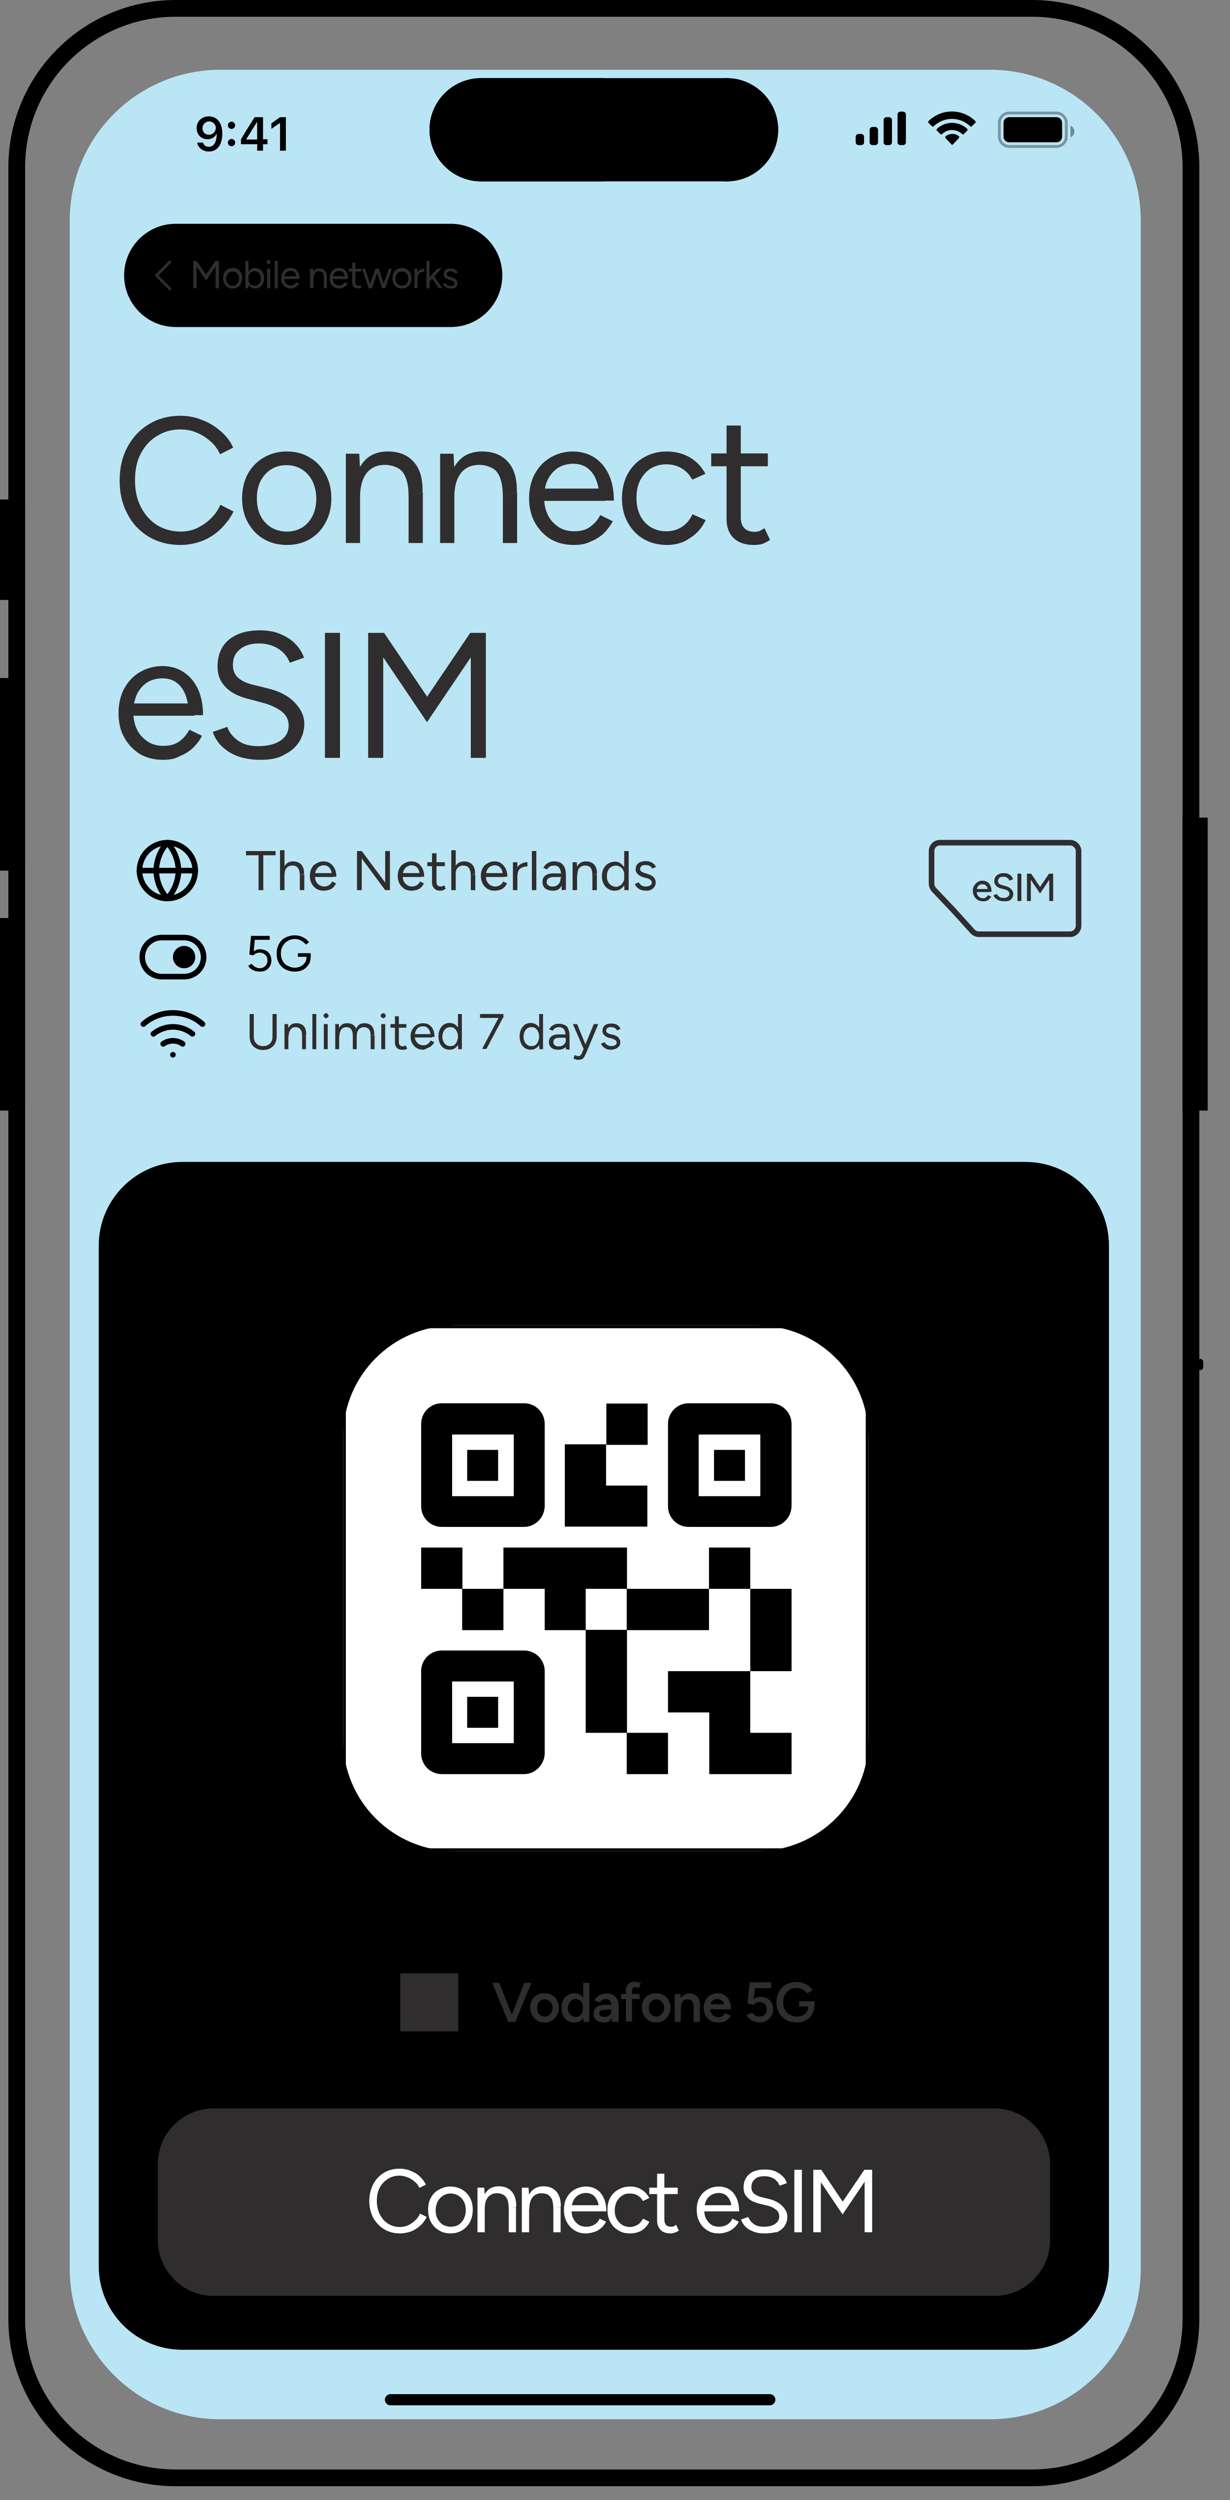 <?xml version="1.0" encoding="UTF-8"?>
<!-- Generator: Adobe Illustrator 27.0.0, SVG Export Plug-In . SVG Version: 6.00 Build 0)  -->
<svg xmlns="http://www.w3.org/2000/svg" xmlns:xlink="http://www.w3.org/1999/xlink" version="1.1" id="Layer_1" x="0px" y="0px" viewBox="0 0 441 896" style="enable-background:new 0 0 441 896;" xml:space="preserve">
<rect x="0" y="0" width="441" height="896" fill="#808080" stroke="none"/>
<style type="text/css">
	.st0{fill:none;stroke:#2F2D2D;stroke-linecap:round;stroke-linejoin:round;}
	.st1{fill:none;stroke:#000000;stroke-width:4;stroke-linecap:round;}
	.st2{fill:#2F2D2D;}
	.st3{fill:#FFFFFF;}
	.st4{fill:none;}
	.st5{clip-path:url(#SVGID_00000094599051724020351280000006460186464553966982_);}
	.st6{fill:none;stroke:#000000;stroke-width:2;stroke-linecap:round;stroke-linejoin:round;}
	.st7{clip-path:url(#SVGID_00000101100688130138050650000015312740506200395675_);}
	.st8{stroke:#000000;stroke-width:2;stroke-linecap:round;stroke-linejoin:round;}
	.st9{clip-path:url(#SVGID_00000045594815901349901330000012099323418786514110_);}
	.st10{fill:#BAE5F5;}
	.st11{fill:none;stroke:#000000;stroke-width:6;}
	.st12{fill-rule:evenodd;clip-rule:evenodd;}
	.st13{opacity:0.35;fill:none;stroke:#000000;enable-background:new    ;}
	.st14{opacity:0.4;enable-background:new    ;}
	.st15{fill:none;stroke:#2F2D2D;stroke-width:2;}
	.st16{fill:none;stroke:#000000;}
	.st17{clip-path:url(#SVGID_00000173858745308768758030000005213023354032692379_);}
	.st18{clip-path:url(#SVGID_00000181777906998328628410000009431959723836870574_);}
</style>
<rect x="121.6" y="653" width="9" height="69"></rect>
<rect x="121.6" y="567" width="9" height="69"></rect>
<rect x="121.6" y="503" width="9" height="36"></rect>
<path class="st0" d="M182.5,427.5l-4.8-4.8l4.8-4.8"></path>
<path d="M196.5,480.7c-2.6,0-4.4,1.8-4.4,4.2l0,0c0,2.3,1.6,4,3.9,4c1.6,0,2.7-0.8,3.1-1.8h0.2c0,0.1,0,0.2,0,0.3  c-0.1,2.3-0.9,4.1-2.8,4.1c-1.1,0-1.8-0.5-2.1-1.4l0-0.1h-2.1l0,0.1c0.4,1.8,2,3.1,4.2,3.1c3,0,4.8-2.4,4.8-6.4v0  C201.3,482.5,199.1,480.7,196.5,480.7L196.5,480.7z M196.5,487.3c-1.4,0-2.4-1-2.4-2.4v0c0-1.3,1.1-2.4,2.4-2.4s2.4,1.1,2.4,2.4v0  C198.9,486.3,197.9,487.3,196.5,487.3L196.5,487.3z M204.6,485.2c0.8,0,1.3-0.6,1.3-1.3s-0.6-1.3-1.3-1.3s-1.3,0.6-1.3,1.3  S203.9,485.2,204.6,485.2z M204.6,491.4c0.8,0,1.3-0.6,1.3-1.3s-0.6-1.3-1.3-1.3s-1.3,0.6-1.3,1.3S203.9,491.4,204.6,491.4z   M213.8,493h2.1v-2.3h1.6v-1.8h-1.6V481h-3c-1.6,2.5-3.3,5.2-4.9,7.9v1.8h5.9V493L213.8,493z M209.9,489v-0.1c1.2-2,2.5-4.2,3.8-6.1  h0.1v6.2H209.9L209.9,489z M222,493h2.1v-12H222l-3.1,2.2v2l3-2.1h0.1L222,493L222,493z"></path>
<path d="M294.1,467h88c10.2,0,18.5,8.3,18.5,18.5l0,0c0,10.2-8.3,18.5-18.5,18.5h-88c-10.2,0-18.5-8.3-18.5-18.5l0,0  C275.6,475.3,283.9,467,294.1,467z"></path>
<path d="M294.1,467h43c10.2,0,18.5,8.3,18.5,18.5l0,0c0,10.2-8.3,18.5-18.5,18.5h-43c-10.2,0-18.5-8.3-18.5-18.5l0,0  C275.6,475.3,283.9,467,294.1,467z"></path>
<path d="M382.1,467L382.1,467c10.2,0,18.5,8.3,18.5,18.5l0,0c0,10.2-8.3,18.5-18.5,18.5l0,0c-10.2,0-18.5-8.3-18.5-18.5l0,0  C363.6,475.3,371.9,467,382.1,467z"></path>
<path d="M428.4,488c0-0.5,0.5-1,1-1h1c0.5,0,1,0.5,1,1v2c0,0.6-0.5,1-1,1h-1c-0.5,0-1-0.4-1-1V488z"></path>
<line class="st1" x1="261.6" y1="1299" x2="397.6" y2="1299"></line>
<path class="st2" d="M186.3,634.3c-4.3,0-8-1-11.3-2.9c-3.3-2-5.9-4.7-7.7-8.2c-1.9-3.5-2.8-7.5-2.8-12s0.9-8.5,2.8-12  c1.9-3.5,4.4-6.2,7.7-8.2c3.3-2,7-3,11.3-3c2.7,0,5.3,0.5,7.8,1.5c2.5,0.9,4.7,2.3,6.6,4c2,1.7,3.5,3.7,4.6,6l-4.7,2.4  c-0.9-1.8-2-3.3-3.5-4.7c-1.5-1.3-3.1-2.3-5-3.1c-1.8-0.8-3.8-1.2-5.8-1.2c-3.1,0-5.9,0.8-8.4,2.4c-2.5,1.5-4.4,3.7-5.8,6.4  c-1.4,2.7-2.1,5.9-2.1,9.5s0.7,6.8,2.1,9.5c1.4,2.8,3.4,5,5.8,6.5c2.5,1.5,5.4,2.3,8.5,2.3c2.1,0,4-0.4,5.8-1.2  c1.8-0.8,3.5-2,4.9-3.5c1.5-1.5,2.7-3.1,3.5-5l4.7,2.4c-1.1,2.3-2.6,4.4-4.6,6.3c-1.9,1.8-4.1,3.3-6.6,4.3  C191.5,633.8,188.9,634.3,186.3,634.3L186.3,634.3z M224.5,634.3c-3.1,0-5.9-0.7-8.3-2.1c-2.4-1.5-4.3-3.4-5.7-6  c-1.4-2.5-2.1-5.4-2.1-8.7s0.7-6.2,2-8.7c1.4-2.5,3.3-4.5,5.7-5.9c2.4-1.5,5.2-2.2,8.3-2.2s5.9,0.7,8.3,2.2c2.4,1.4,4.3,3.4,5.6,5.9  c1.4,2.5,2.1,5.4,2.1,8.7s-0.7,6.2-2.1,8.7c-1.3,2.5-3.2,4.5-5.6,6C230.3,633.6,227.6,634.3,224.5,634.3z M224.5,629.5  c2.1,0,3.9-0.5,5.5-1.5c1.6-1,2.8-2.4,3.7-4.2c0.9-1.8,1.4-3.9,1.4-6.2s-0.5-4.4-1.4-6.2c-0.9-1.8-2.2-3.2-3.8-4.2  c-1.6-1-3.4-1.5-5.5-1.5s-3.9,0.5-5.5,1.5c-1.6,1-2.8,2.4-3.8,4.2c-0.9,1.8-1.4,3.9-1.4,6.2s0.4,4.4,1.4,6.2  c0.9,1.8,2.2,3.2,3.8,4.2C220.5,629,222.4,629.5,224.5,629.5L224.5,629.5z M245.7,633.6v-32h4.8l0.3,5.9v26.1H245.7L245.7,633.6z   M268.1,633.6v-16.4l5.1-1.9v18.3H268.1z M268.1,617.2c0-3.2-0.4-5.6-1.1-7.2c-0.7-1.7-1.7-2.8-3-3.4c-1.3-0.6-2.7-1-4.4-1  c-2.8,0-5,1-6.6,3c-1.5,2-2.3,4.8-2.3,8.4h-2.5c0-3.4,0.5-6.3,1.5-8.7c1-2.4,2.4-4.3,4.2-5.6c1.9-1.3,4.1-1.9,6.8-1.9  c3.9,0,6.9,1.2,9.1,3.6c2.3,2.4,3.4,6,3.3,10.9L268.1,617.2z M279.5,633.6v-32h4.8l0.3,5.9v26.1H279.5z M301.9,633.6v-16.4l5.1-1.9  v18.3H301.9z M301.9,617.2c0-3.2-0.4-5.6-1.1-7.2c-0.7-1.7-1.7-2.8-3-3.4c-1.3-0.6-2.7-1-4.4-1c-2.8,0-5,1-6.6,3  c-1.5,2-2.3,4.8-2.3,8.4h-2.5c0-3.4,0.5-6.3,1.5-8.7c1-2.4,2.4-4.3,4.2-5.6c1.9-1.3,4.1-1.9,6.8-1.9c3.9,0,6.9,1.2,9.1,3.6  c2.3,2.4,3.4,6,3.3,10.9L301.9,617.2L301.9,617.2z M327.4,634.3c-3.1,0-5.9-0.7-8.2-2.1c-2.4-1.5-4.2-3.4-5.6-6  c-1.4-2.5-2-5.4-2-8.7s0.7-6.2,2-8.7c1.4-2.5,3.2-4.5,5.6-5.9c2.4-1.5,5.1-2.2,8.1-2.2s5.6,0.8,7.8,2.2c2.2,1.5,3.9,3.5,5,6.2  c1.2,2.6,1.8,5.8,1.8,9.3h-5.1c0-2.7-0.4-5-1.1-7c-0.7-2-1.8-3.5-3.2-4.5c-1.4-1.1-3.2-1.6-5.2-1.6s-3.9,0.5-5.5,1.5  c-1.5,1-2.7,2.4-3.6,4.2c-0.9,1.8-1.3,4-1.3,6.5s0.5,4.5,1.4,6.3c0.9,1.8,2.2,3.1,3.8,4.2c1.6,1,3.5,1.5,5.6,1.5  c2.3,0,4.2-0.5,5.7-1.6c1.5-1.1,2.7-2.5,3.6-4.2l4.5,2.2c-0.9,1.7-2,3.1-3.3,4.4c-1.3,1.2-2.9,2.2-4.7,2.9  C331.7,634,329.6,634.3,327.4,634.3L327.4,634.3z M315,618.5v-4.4h23.7v4.4H315z M360.8,634.3c-3.2,0-6-0.7-8.4-2.1  c-2.4-1.5-4.3-3.4-5.7-6c-1.4-2.5-2-5.4-2-8.7s0.7-6.2,2-8.7c1.4-2.5,3.3-4.5,5.7-5.9c2.4-1.5,5.2-2.2,8.3-2.2s5.8,0.7,8.3,2.1  c2.4,1.4,4.3,3.4,5.6,6l-4.7,2.1c-0.9-1.7-2.1-3-3.7-4c-1.6-1-3.5-1.5-5.6-1.5s-4,0.5-5.6,1.5c-1.6,1-2.8,2.5-3.8,4.3  c-0.9,1.8-1.3,3.9-1.3,6.2s0.5,4.4,1.3,6.3c0.9,1.8,2.2,3.2,3.8,4.2c1.7,1,3.5,1.5,5.6,1.5s4-0.5,5.6-1.6c1.7-1.1,2.9-2.6,3.8-4.5  l4.7,2.1c-1.3,2.7-3.1,4.9-5.6,6.4C366.7,633.6,364,634.3,360.8,634.3L360.8,634.3z M392,634.3c-3.1,0-5.5-0.8-7.2-2.4  c-1.7-1.6-2.6-3.9-2.6-6.8v-33.5h5.1v33c0,1.6,0.4,2.9,1.3,3.8c0.9,0.9,2.1,1.3,3.7,1.3c0.5,0,1-0.1,1.5-0.2c0.5-0.2,1.2-0.5,2-1.2  l2,4.2c-1.1,0.7-2.1,1.2-3,1.5C393.8,634.2,392.9,634.3,392,634.3L392,634.3z M376.6,606.1v-4.5h20.3v4.5H376.6z M180.1,711.3  c-3.1,0-5.9-0.7-8.3-2.1c-2.4-1.5-4.2-3.4-5.6-6c-1.4-2.5-2.1-5.4-2.1-8.7s0.7-6.2,2-8.7c1.4-2.5,3.2-4.5,5.6-5.9  c2.4-1.5,5.1-2.2,8.1-2.2s5.6,0.8,7.7,2.2c2.2,1.5,3.9,3.5,5.1,6.2c1.2,2.6,1.8,5.8,1.8,9.3h-5.1c0-2.7-0.4-5-1.1-7  c-0.7-2-1.8-3.5-3.2-4.5c-1.4-1.1-3.2-1.6-5.2-1.6s-3.9,0.5-5.5,1.5c-1.5,1-2.7,2.4-3.6,4.2c-0.9,1.8-1.3,4-1.3,6.5s0.5,4.5,1.4,6.3  c0.9,1.8,2.2,3.1,3.8,4.2c1.6,1,3.5,1.5,5.6,1.5c2.3,0,4.2-0.5,5.7-1.6c1.5-1.1,2.7-2.5,3.6-4.2l4.6,2.2c-0.9,1.7-2,3.1-3.3,4.4  c-1.3,1.2-2.9,2.2-4.7,2.9C184.4,711,182.3,711.3,180.1,711.3L180.1,711.3z M167.7,695.5v-4.4h23.7v4.4H167.7z M215.1,711.3  c-2.5,0-4.7-0.3-6.6-0.8c-1.9-0.5-3.6-1.3-5-2.2c-1.4-1-2.6-2-3.5-3.2c-0.9-1.2-1.6-2.5-2-3.8l5.2-1.8c0.6,1.9,1.9,3.5,3.8,4.9  c2,1.4,4.4,2,7.2,2c3.5,0,6.2-0.7,8.1-2c2-1.4,2.9-3.2,2.9-5.4c0-2.1-0.9-3.8-2.6-5c-1.8-1.3-4.1-2.3-6.9-3.1l-4.9-1.3  c-2-0.5-3.9-1.2-5.6-2.2c-1.7-1-3-2.3-4-3.8c-1-1.6-1.5-3.5-1.5-5.6c0-4,1.3-7.2,3.9-9.5c2.6-2.3,6.4-3.5,11.4-3.5  c2.9,0,5.5,0.5,7.6,1.5c2.1,0.9,3.9,2.2,5.2,3.6c1.4,1.5,2.3,3,2.9,4.7l-5.1,1.8c-0.8-2.1-2.2-3.8-4.1-5c-1.9-1.2-4.2-1.9-7-1.9  s-5.1,0.7-6.9,2.1c-1.7,1.4-2.5,3.2-2.5,5.6c0,2,0.7,3.6,2,4.7c1.3,1.1,3.1,1.9,5.2,2.4l4.9,1.2c4.4,1,7.7,2.7,10,5.1  c2.3,2.3,3.5,4.9,3.5,7.6c0,2.3-0.6,4.5-1.8,6.5c-1.2,1.9-3,3.5-5.3,4.6C221.4,710.8,218.5,711.3,215.1,711.3L215.1,711.3z   M238.1,710.6v-44.8h5.4v44.8H238.1z M274.7,697.8l-20.2-29.9l2.2-1.2l2.6-1l18.1,26.8L274.7,697.8L274.7,697.8z M253.6,710.6v-44.8  h5.4v44.8H253.6z M274.7,697.8l-2.6-5.2l18.1-26.8l2.6,1l2.1,1.1L274.7,697.8L274.7,697.8z M290.4,710.6v-44.8h5.4v44.8H290.4z"></path>
<path d="M184.6,519.2h98.6c10.2,0,18.5,8.3,18.5,18.5l0,0c0,10.2-8.3,18.5-18.5,18.5h-98.6c-10.2,0-18.5-8.3-18.5-18.5l0,0  C166.1,527.5,174.4,519.2,184.6,519.2L184.6,519.2z"></path>
<path class="st2" d="M195.5,539.5l-4.4-6.5l0.5-0.2l0.6-0.2l4,5.9L195.5,539.5L195.5,539.5z M190.9,542.3v-9.8h1.2v9.8H190.9z   M195.5,539.5l-0.6-1.2l4-5.9l0.6,0.2l0.5,0.2L195.5,539.5L195.5,539.5z M199,542.3v-9.8h1.2v9.8H199z M205.1,542.4  c-0.7,0-1.3-0.2-1.8-0.5c-0.5-0.3-0.9-0.8-1.2-1.3s-0.4-1.2-0.4-1.9s0.1-1.4,0.4-1.9c0.3-0.5,0.7-1,1.2-1.3c0.5-0.3,1.1-0.5,1.8-0.5  s1.3,0.2,1.8,0.5c0.5,0.3,0.9,0.7,1.2,1.3c0.3,0.5,0.4,1.2,0.4,1.9s-0.1,1.3-0.4,1.9c-0.3,0.5-0.7,1-1.2,1.3  C206.4,542.3,205.8,542.4,205.1,542.4z M205.1,541.4c0.5,0,0.9-0.1,1.2-0.3c0.4-0.2,0.6-0.5,0.8-0.9c0.2-0.4,0.3-0.8,0.3-1.3  s-0.1-1-0.3-1.4c-0.2-0.4-0.5-0.7-0.8-0.9c-0.3-0.2-0.7-0.3-1.2-0.3s-0.9,0.1-1.2,0.3c-0.4,0.2-0.6,0.5-0.8,0.9  c-0.2,0.4-0.3,0.8-0.3,1.4s0.1,1,0.3,1.3c0.2,0.4,0.5,0.7,0.8,0.9C204.2,541.2,204.6,541.4,205.1,541.4z M209.6,542.3v-9.8h1.1v8.5  l-0.1,1.3H209.6L209.6,542.3z M213.1,542.4c-0.6,0-1.1-0.2-1.6-0.5c-0.4-0.3-0.8-0.7-1-1.3s-0.4-1.2-0.4-1.9s0.1-1.4,0.4-1.9  s0.6-1,1-1.3c0.4-0.3,1-0.5,1.6-0.5c0.6,0,1.2,0.2,1.6,0.5s0.8,0.7,1.1,1.3s0.4,1.2,0.4,1.9s-0.1,1.3-0.4,1.9s-0.6,1-1.1,1.3  S213.7,542.4,213.1,542.4z M212.9,541.4c0.4,0,0.8-0.1,1.2-0.3c0.3-0.2,0.6-0.5,0.8-0.9s0.3-0.9,0.3-1.4s-0.1-1-0.3-1.4  c-0.2-0.4-0.4-0.7-0.8-0.9c-0.4-0.2-0.7-0.3-1.2-0.3c-0.4,0-0.8,0.1-1.1,0.3c-0.3,0.2-0.6,0.5-0.8,0.9c-0.2,0.4-0.3,0.9-0.3,1.4  s0.1,1,0.3,1.4s0.4,0.7,0.8,0.9C212.1,541.3,212.4,541.4,212.9,541.4L212.9,541.4z M217.4,542.3l0-7h1.1l0,7H217.4z M218,533.6  c-0.2,0-0.4-0.1-0.5-0.2s-0.2-0.3-0.2-0.5s0.1-0.4,0.2-0.5c0.1-0.1,0.3-0.2,0.5-0.2s0.4,0.1,0.5,0.2c0.1,0.1,0.2,0.3,0.2,0.5  s-0.1,0.3-0.2,0.5C218.3,533.6,218.2,533.6,218,533.6z M220.1,542.3l0-9.8h1.1l0,9.8H220.1z M225.8,542.4c-0.7,0-1.3-0.2-1.8-0.5  c-0.5-0.3-0.9-0.8-1.2-1.3s-0.4-1.2-0.4-1.9s0.1-1.4,0.4-1.9c0.3-0.5,0.7-1,1.2-1.3c0.5-0.3,1.1-0.5,1.8-0.5s1.2,0.2,1.7,0.5  c0.5,0.3,0.9,0.8,1.1,1.3s0.4,1.3,0.4,2h-1.1c0-0.6-0.1-1.1-0.2-1.5c-0.2-0.4-0.4-0.8-0.7-1c-0.3-0.2-0.7-0.3-1.1-0.3  s-0.9,0.1-1.2,0.3c-0.3,0.2-0.6,0.5-0.8,0.9c-0.2,0.4-0.3,0.9-0.3,1.4s0.1,1,0.3,1.4c0.2,0.4,0.5,0.7,0.8,0.9  c0.4,0.2,0.8,0.3,1.2,0.3c0.5,0,0.9-0.1,1.2-0.3c0.3-0.2,0.6-0.5,0.8-0.9l1,0.5c-0.2,0.4-0.4,0.7-0.7,1c-0.3,0.3-0.6,0.5-1,0.6  C226.7,542.3,226.3,542.4,225.8,542.4L225.8,542.4z M223.1,539v-1h5.2v1H223.1z M232.9,542.3v-7h1.1l0.1,1.3v5.7H232.9L232.9,542.3z   M237.8,542.3v-3.6l1.1-0.4v4H237.8z M237.8,538.7c0-0.7-0.1-1.2-0.2-1.6c-0.2-0.4-0.4-0.6-0.7-0.7c-0.3-0.1-0.6-0.2-0.9-0.2  c-0.6,0-1.1,0.2-1.4,0.7c-0.3,0.4-0.5,1-0.5,1.8h-0.5c0-0.7,0.1-1.4,0.3-1.9c0.2-0.5,0.5-0.9,0.9-1.2c0.4-0.3,0.9-0.4,1.5-0.4  c0.9,0,1.5,0.3,2,0.8c0.5,0.5,0.7,1.3,0.7,2.4L237.8,538.7L237.8,538.7z M243.3,542.4c-0.7,0-1.3-0.2-1.8-0.5s-0.9-0.8-1.2-1.3  s-0.4-1.2-0.4-1.9s0.1-1.4,0.4-1.9c0.3-0.5,0.7-1,1.2-1.3c0.5-0.3,1.1-0.5,1.8-0.5s1.2,0.2,1.7,0.5c0.5,0.3,0.8,0.8,1.1,1.3  c0.3,0.6,0.4,1.3,0.4,2h-1.1c0-0.6-0.1-1.1-0.2-1.5c-0.2-0.4-0.4-0.8-0.7-1c-0.3-0.2-0.7-0.3-1.1-0.3s-0.9,0.1-1.2,0.3  c-0.3,0.2-0.6,0.5-0.8,0.9c-0.2,0.4-0.3,0.9-0.3,1.4s0.1,1,0.3,1.4c0.2,0.4,0.5,0.7,0.8,0.9c0.4,0.2,0.8,0.3,1.2,0.3  c0.5,0,0.9-0.1,1.2-0.3c0.3-0.2,0.6-0.5,0.8-0.9l1,0.5c-0.2,0.4-0.4,0.7-0.7,1c-0.3,0.3-0.6,0.5-1,0.6S243.8,542.4,243.3,542.4  L243.3,542.4z M240.5,539v-1h5.2v1H240.5z M250.1,542.4c-0.7,0-1.2-0.2-1.6-0.5c-0.4-0.3-0.6-0.8-0.6-1.5v-7.3h1.1v7.2  c0,0.4,0.1,0.6,0.3,0.8c0.2,0.2,0.5,0.3,0.8,0.3c0.1,0,0.2,0,0.3,0c0.1,0,0.3-0.1,0.4-0.3l0.4,0.9c-0.2,0.2-0.5,0.3-0.7,0.3  C250.6,542.4,250.4,542.4,250.1,542.4L250.1,542.4z M246.8,536.2v-1h4.4v1H246.8z M258.6,542.3l2.4-7h1.1l-2.4,7H258.6z   M253.9,542.3l2.4-7h1l-2.3,7H253.9z M253.8,542.3l-2.4-7h1.1l2.3,7H253.8z M258.6,542.3l-2.3-7h1.1l2.3,7H258.6z M265.7,542.4  c-0.7,0-1.3-0.2-1.8-0.5c-0.5-0.3-1-0.8-1.2-1.3s-0.5-1.2-0.5-1.9s0.1-1.4,0.4-1.9c0.3-0.5,0.7-1,1.2-1.3s1.1-0.5,1.8-0.5  s1.3,0.2,1.8,0.5c0.5,0.3,0.9,0.7,1.2,1.3c0.3,0.5,0.5,1.2,0.5,1.9s-0.1,1.3-0.5,1.9c-0.3,0.5-0.7,1-1.2,1.3  C267,542.3,266.4,542.4,265.7,542.4z M265.7,541.4c0.5,0,0.9-0.1,1.2-0.3c0.4-0.2,0.6-0.5,0.8-0.9c0.2-0.4,0.3-0.8,0.3-1.3  s-0.1-1-0.3-1.4s-0.5-0.7-0.8-0.9c-0.3-0.2-0.7-0.3-1.2-0.3s-0.9,0.1-1.2,0.3c-0.3,0.2-0.6,0.5-0.8,0.9c-0.2,0.4-0.3,0.8-0.3,1.4  s0.1,1,0.3,1.3c0.2,0.4,0.5,0.7,0.8,0.9C264.8,541.2,265.3,541.4,265.7,541.4z M270.9,538.5c0-0.8,0.1-1.4,0.4-1.8  c0.3-0.5,0.7-0.8,1.1-1c0.5-0.2,0.9-0.3,1.4-0.3v1c-0.4,0-0.8,0.1-1.2,0.2c-0.4,0.1-0.7,0.3-0.9,0.7c-0.2,0.3-0.4,0.7-0.4,1.3  L270.9,538.5z M270.3,542.3v-7h1.1v7H270.3z M275.6,540l-0.7-0.8l3.7-4h1.4L275.6,540L275.6,540z M274.5,542.3v-9.8h1.1v9.8H274.5z   M278.9,542.3l-2.7-4l0.7-0.8l3.3,4.8H278.9z M283.2,542.4c-0.5,0-1-0.1-1.4-0.2c-0.4-0.2-0.7-0.4-1-0.6c-0.3-0.2-0.4-0.5-0.5-0.8  l1-0.4c0.2,0.3,0.4,0.6,0.7,0.8c0.3,0.2,0.7,0.3,1,0.3c0.4,0,0.8-0.1,1.1-0.2c0.3-0.2,0.4-0.4,0.4-0.7c0-0.3-0.1-0.5-0.3-0.7  c-0.2-0.2-0.5-0.3-1-0.4l-0.7-0.2c-0.6-0.2-1.1-0.4-1.5-0.8c-0.4-0.3-0.5-0.7-0.5-1.2c0-0.7,0.2-1.2,0.6-1.5c0.4-0.4,1.1-0.6,2-0.6  c0.4,0,0.8,0.1,1.1,0.2c0.3,0.1,0.6,0.3,0.9,0.5c0.2,0.2,0.4,0.5,0.5,0.8l-1,0.4c-0.1-0.3-0.3-0.5-0.6-0.7c-0.3-0.1-0.6-0.2-1-0.2  c-0.4,0-0.8,0.1-1,0.3c-0.2,0.2-0.4,0.4-0.4,0.8c0,0.2,0.1,0.4,0.3,0.5c0.2,0.2,0.5,0.3,0.9,0.4l0.7,0.2c0.5,0.1,0.8,0.3,1.1,0.5  s0.5,0.5,0.7,0.7c0.2,0.3,0.2,0.6,0.2,0.9c0,0.4-0.1,0.8-0.3,1.1c-0.2,0.3-0.5,0.5-0.9,0.7C284.2,542.3,283.7,542.4,283.2,542.4  L283.2,542.4z"></path>
<path class="st2" d="M216.6,758.3c-1.1,0-2-0.2-2.8-0.7c-0.8-0.5-1.4-1.1-1.9-1.9c-0.4-0.8-0.7-1.7-0.7-2.8h1.7c0,0.7,0.2,1.4,0.5,2  c0.3,0.6,0.8,1,1.3,1.3c0.6,0.3,1.2,0.5,1.9,0.5s1.4-0.2,1.9-0.5c0.6-0.3,1-0.8,1.3-1.3c0.3-0.6,0.5-1.2,0.5-2h1.7  c0,1-0.2,2-0.7,2.8c-0.4,0.8-1.1,1.4-1.9,1.9C218.7,758.1,217.7,758.3,216.6,758.3L216.6,758.3z M211.3,753v-9h1.7v9H211.3z   M220.4,753v-9h1.7v9H220.4z M225.2,758v-10h1.5l0.1,1.8v8.2H225.2z M232.2,758v-5.1l1.6-0.6v5.7H232.2z M232.2,752.9  c0-1-0.1-1.7-0.3-2.3c-0.2-0.5-0.5-0.9-0.9-1.1c-0.4-0.2-0.9-0.3-1.4-0.3c-0.9,0-1.6,0.3-2.1,0.9c-0.5,0.6-0.7,1.5-0.7,2.6H226  c0-1,0.2-2,0.5-2.7c0.3-0.8,0.8-1.3,1.3-1.7c0.6-0.4,1.3-0.6,2.1-0.6c1.2,0,2.2,0.4,2.9,1.1c0.7,0.8,1.1,1.9,1,3.4L232.2,752.9  L232.2,752.9z M236.4,758l0-10h1.6l0,10H236.4z M237.2,745.7c-0.3,0-0.5-0.1-0.7-0.3s-0.3-0.4-0.3-0.7s0.1-0.5,0.3-0.7  c0.2-0.2,0.4-0.3,0.7-0.3s0.5,0.1,0.7,0.3c0.2,0.2,0.3,0.4,0.3,0.7s-0.1,0.5-0.3,0.7C237.8,745.6,237.5,745.7,237.2,745.7z   M244.9,758.2c-1,0-1.7-0.2-2.3-0.8c-0.5-0.5-0.8-1.2-0.8-2.1v-10.5h1.6v10.3c0,0.5,0.1,0.9,0.4,1.2c0.3,0.3,0.7,0.4,1.2,0.4  c0.2,0,0.3,0,0.5-0.1c0.2,0,0.4-0.2,0.6-0.4l0.6,1.3c-0.3,0.2-0.7,0.4-0.9,0.5C245.5,758.2,245.2,758.2,244.9,758.2z M240.1,749.4  V748h6.3v1.4H240.1z M253.1,758.2c-1,0-1.8-0.2-2.6-0.7c-0.7-0.5-1.3-1.1-1.7-1.9c-0.4-0.8-0.6-1.7-0.6-2.7s0.2-1.9,0.6-2.7  c0.4-0.8,1-1.4,1.8-1.8c0.8-0.5,1.6-0.7,2.5-0.7s1.7,0.2,2.4,0.7s1.2,1.1,1.6,1.9c0.4,0.8,0.6,1.8,0.6,2.9H256  c0-0.8-0.1-1.6-0.3-2.2c-0.2-0.6-0.6-1.1-1-1.4c-0.4-0.3-1-0.5-1.6-0.5s-1.2,0.2-1.7,0.5c-0.5,0.3-0.9,0.8-1.1,1.3  c-0.3,0.6-0.4,1.2-0.4,2s0.1,1.4,0.4,2c0.3,0.5,0.7,1,1.2,1.3c0.5,0.3,1.1,0.5,1.7,0.5c0.7,0,1.3-0.2,1.8-0.5  c0.5-0.3,0.9-0.8,1.1-1.3l1.4,0.7c-0.3,0.5-0.6,1-1,1.4c-0.4,0.4-0.9,0.7-1.5,0.9C254.4,758.1,253.8,758.2,253.1,758.2L253.1,758.2z   M249.2,753.3v-1.4h7.4v1.4H249.2L249.2,753.3z M267.1,758l-0.1-1.9V744h1.6v14H267.1L267.1,758z M263.6,758.2  c-0.9,0-1.7-0.2-2.4-0.7s-1.2-1-1.6-1.8c-0.4-0.8-0.6-1.7-0.6-2.7s0.2-2,0.6-2.7c0.4-0.8,0.9-1.4,1.6-1.8s1.5-0.7,2.4-0.7  c0.8,0,1.6,0.2,2.2,0.7c0.6,0.4,1.1,1.1,1.5,1.8c0.4,0.8,0.5,1.7,0.5,2.7s-0.2,1.9-0.5,2.7c-0.3,0.8-0.8,1.4-1.5,1.8  C265.2,758,264.5,758.2,263.6,758.2z M264,756.8c0.6,0,1.1-0.2,1.6-0.5c0.5-0.3,0.8-0.8,1.1-1.3c0.3-0.6,0.4-1.2,0.4-2  s-0.1-1.4-0.4-2c-0.2-0.6-0.6-1-1.1-1.3c-0.5-0.3-1-0.5-1.6-0.5s-1.2,0.2-1.7,0.5c-0.5,0.3-0.9,0.8-1.1,1.3c-0.3,0.6-0.4,1.2-0.4,2  s0.1,1.4,0.4,2c0.3,0.6,0.7,1,1.2,1.3C262.8,756.6,263.4,756.8,264,756.8z M281.3,758.2c-0.8,0-1.5-0.1-2.1-0.2  c-0.6-0.2-1.1-0.4-1.6-0.7s-0.8-0.6-1.1-1c-0.3-0.4-0.5-0.8-0.6-1.2l1.6-0.6c0.2,0.6,0.6,1.1,1.2,1.5c0.6,0.4,1.4,0.6,2.2,0.6  c1.1,0,1.9-0.2,2.5-0.6c0.6-0.4,0.9-1,0.9-1.7c0-0.7-0.3-1.2-0.8-1.6c-0.5-0.4-1.3-0.7-2.2-1l-1.5-0.4c-0.6-0.2-1.2-0.4-1.7-0.7  c-0.5-0.3-0.9-0.7-1.3-1.2c-0.3-0.5-0.5-1.1-0.5-1.8c0-1.3,0.4-2.2,1.2-3c0.8-0.7,2-1.1,3.6-1.1c0.9,0,1.7,0.2,2.4,0.5  c0.7,0.3,1.2,0.7,1.6,1.1c0.4,0.5,0.7,1,0.9,1.5l-1.6,0.6c-0.2-0.7-0.7-1.2-1.3-1.6s-1.3-0.6-2.2-0.6s-1.6,0.2-2.1,0.7  c-0.5,0.4-0.8,1-0.8,1.8c0,0.6,0.2,1.1,0.6,1.5c0.4,0.3,1,0.6,1.6,0.7l1.5,0.4c1.4,0.3,2.4,0.9,3.1,1.6c0.7,0.7,1.1,1.5,1.1,2.4  c0,0.7-0.2,1.4-0.6,2c-0.4,0.6-0.9,1.1-1.7,1.4C283.2,758.1,282.4,758.2,281.3,758.2L281.3,758.2z M292.6,758.2  c-1,0-1.7-0.2-2.3-0.8c-0.5-0.5-0.8-1.2-0.8-2.1v-10.5h1.6v10.3c0,0.5,0.1,0.9,0.4,1.2c0.3,0.3,0.7,0.4,1.2,0.4c0.2,0,0.3,0,0.5-0.1  c0.2,0,0.4-0.2,0.6-0.4l0.6,1.3c-0.4,0.2-0.7,0.4-0.9,0.5C293.2,758.2,292.9,758.2,292.6,758.2z M287.8,749.4V748h6.3v1.4H287.8z   M302.6,758l-0.2-5.3c0-0.8-0.1-1.4-0.3-1.9c-0.2-0.5-0.4-0.9-0.8-1.2c-0.4-0.3-0.8-0.4-1.4-0.4s-1.1,0.1-1.5,0.3  c-0.4,0.2-0.8,0.6-1,1.1l-1.4-0.6c0.2-0.5,0.6-0.9,0.9-1.2c0.4-0.3,0.8-0.6,1.3-0.8c0.5-0.2,1.1-0.3,1.7-0.3c0.9,0,1.7,0.2,2.3,0.5  c0.6,0.4,1.1,0.9,1.4,1.6c0.3,0.7,0.5,1.6,0.5,2.7v5.4L302.6,758L302.6,758z M299.5,758.2c-1.2,0-2.1-0.3-2.8-0.8s-1-1.3-1-2.3  c0-1,0.3-1.8,1-2.3c0.7-0.5,1.6-0.8,2.8-0.8h3.5v1.3H300c-0.9,0-1.6,0.2-2,0.5c-0.4,0.3-0.6,0.8-0.6,1.3c0,0.5,0.2,0.9,0.6,1.2  c0.4,0.3,0.9,0.4,1.6,0.4c0.6,0,1.1-0.1,1.5-0.4c0.4-0.3,0.8-0.6,1-1.1c0.2-0.5,0.3-1,0.3-1.6h1c0,1.4-0.3,2.5-1,3.3  C301.7,757.8,300.8,758.2,299.5,758.2L299.5,758.2z M310.5,758.2c-1,0-1.7-0.2-2.3-0.8c-0.5-0.5-0.8-1.2-0.8-2.1v-10.5h1.6v10.3  c0,0.5,0.1,0.9,0.4,1.2c0.3,0.3,0.7,0.4,1.2,0.4c0.2,0,0.3,0,0.5-0.1c0.2,0,0.4-0.2,0.6-0.4l0.6,1.3c-0.4,0.2-0.7,0.4-0.9,0.5  C311.1,758.2,310.8,758.2,310.5,758.2z M305.7,749.4V748h6.3v1.4H305.7z M318.7,758.2c-1,0-1.8-0.2-2.6-0.7  c-0.7-0.5-1.3-1.1-1.7-1.9c-0.4-0.8-0.6-1.7-0.6-2.7s0.2-1.9,0.6-2.7c0.4-0.8,1-1.4,1.8-1.8c0.8-0.5,1.6-0.7,2.5-0.7  s1.7,0.2,2.4,0.7c0.7,0.5,1.2,1.1,1.6,1.9c0.4,0.8,0.6,1.8,0.6,2.9h-1.6c0-0.8-0.1-1.6-0.3-2.2c-0.2-0.6-0.6-1.1-1-1.4  c-0.4-0.3-1-0.5-1.6-0.5s-1.2,0.2-1.7,0.5c-0.5,0.3-0.9,0.8-1.1,1.3c-0.3,0.6-0.4,1.2-0.4,2s0.1,1.4,0.4,2c0.3,0.5,0.7,1,1.2,1.3  c0.5,0.3,1.1,0.5,1.7,0.5c0.7,0,1.3-0.2,1.8-0.5c0.5-0.3,0.9-0.8,1.1-1.3l1.4,0.7c-0.3,0.5-0.6,1-1,1.4c-0.4,0.4-0.9,0.7-1.5,0.9  C320,758.1,319.4,758.2,318.7,758.2L318.7,758.2z M314.8,753.3v-1.4h7.4v1.4H314.8z M328.8,758.2c-0.7,0-1.4-0.1-1.9-0.3  c-0.5-0.2-1-0.5-1.4-0.9c-0.4-0.4-0.6-0.8-0.8-1.2l1.4-0.6c0.2,0.4,0.6,0.8,1,1.1s1,0.4,1.5,0.4c0.6,0,1.1-0.1,1.6-0.4  c0.4-0.2,0.6-0.6,0.6-1c0-0.4-0.2-0.7-0.5-1c-0.3-0.2-0.8-0.5-1.4-0.6l-1-0.3c-0.9-0.2-1.6-0.6-2.1-1.1c-0.5-0.5-0.8-1-0.8-1.7  c0-0.9,0.3-1.7,0.9-2.2c0.6-0.5,1.5-0.8,2.8-0.8c0.6,0,1.1,0.1,1.6,0.3c0.5,0.2,0.9,0.4,1.2,0.7c0.4,0.3,0.6,0.7,0.8,1.1l-1.4,0.6  c-0.2-0.5-0.5-0.8-0.9-1c-0.4-0.2-0.9-0.3-1.5-0.3c-0.6,0-1.1,0.1-1.4,0.4c-0.4,0.3-0.5,0.6-0.5,1.1c0,0.3,0.1,0.5,0.4,0.8  c0.3,0.2,0.7,0.4,1.3,0.6l1,0.3c0.6,0.2,1.2,0.4,1.6,0.7c0.4,0.3,0.8,0.7,1,1.1s0.3,0.8,0.3,1.3c0,0.6-0.2,1.1-0.5,1.6  s-0.8,0.8-1.3,1C330.1,758.1,329.5,758.2,328.8,758.2L328.8,758.2z"></path>
<path class="st2" d="M211.5,811.5l-1.1-0.7l5.7-8.4l1,0.9L211.5,811.5z M210.4,811.9v-1.2l1-0.2h8.9v1.3H210.4z M216.2,815v-11.6  l-0.1-1h1.6V815H216.2z M226.3,815.2c-0.9,0-1.7-0.1-2.4-0.4c-0.7-0.3-1.2-0.7-1.6-1.2s-0.6-1.1-0.6-1.8c0-0.7,0.2-1.4,0.6-1.9  s0.9-1,1.6-1.3c0.7-0.3,1.5-0.5,2.4-0.5s1.7,0.2,2.4,0.5c0.7,0.3,1.2,0.7,1.6,1.3c0.4,0.5,0.6,1.2,0.6,1.9c0,0.7-0.2,1.3-0.6,1.8  c-0.4,0.5-0.9,0.9-1.6,1.2C228,815.1,227.2,815.2,226.3,815.2z M226.3,813.9c0.9,0,1.6-0.2,2.2-0.6c0.6-0.4,0.8-1,0.8-1.7  s-0.3-1.3-0.8-1.7c-0.6-0.4-1.3-0.7-2.2-0.7c-0.6,0-1.1,0.1-1.6,0.3c-0.4,0.2-0.8,0.5-1.1,0.8c-0.2,0.3-0.4,0.8-0.4,1.2  s0.1,0.9,0.4,1.2c0.3,0.3,0.6,0.6,1.1,0.8C225.2,813.8,225.7,813.9,226.3,813.9z M226.3,808.9c-0.8,0-1.5-0.1-2.1-0.4  c-0.6-0.3-1.1-0.7-1.4-1.2c-0.3-0.5-0.5-1.1-0.5-1.7s0.2-1.3,0.5-1.8c0.3-0.5,0.8-0.9,1.4-1.2c0.6-0.3,1.3-0.4,2.1-0.4  s1.5,0.1,2.1,0.4c0.6,0.3,1.1,0.7,1.4,1.2c0.4,0.5,0.5,1.1,0.5,1.8s-0.2,1.2-0.5,1.7c-0.3,0.5-0.8,0.9-1.4,1.2  C227.8,808.8,227.1,808.9,226.3,808.9z M226.3,807.8c0.8,0,1.4-0.2,1.9-0.5c0.5-0.4,0.7-0.9,0.7-1.5c0-0.7-0.2-1.2-0.7-1.6  c-0.5-0.4-1.1-0.6-1.9-0.6s-1.4,0.2-1.8,0.6c-0.5,0.4-0.7,1-0.7,1.6c0,0.6,0.2,1.1,0.7,1.5C224.9,807.6,225.6,807.8,226.3,807.8z   M234.4,814.1l-1.5-0.4c0-0.4,0.1-0.8,0.2-1.2c0.2-0.4,0.4-0.8,0.7-1.2c0.3-0.4,0.7-0.7,1.1-1.1l2.6-2c0.3-0.2,0.6-0.5,0.8-0.7  c0.2-0.3,0.4-0.6,0.6-0.9c0.1-0.3,0.2-0.6,0.2-0.9c0-0.4-0.1-0.8-0.3-1.1c-0.2-0.3-0.5-0.6-0.9-0.8s-0.8-0.3-1.3-0.3  s-0.9,0.1-1.3,0.3c-0.4,0.2-0.7,0.4-0.9,0.7c-0.2,0.3-0.4,0.6-0.5,1l-1.6-0.3c0.1-0.5,0.4-1,0.8-1.5c0.4-0.5,0.9-0.8,1.4-1.1  c0.6-0.3,1.2-0.4,2-0.4c0.8,0,1.6,0.2,2.2,0.5c0.6,0.3,1.1,0.8,1.4,1.3c0.3,0.5,0.5,1.2,0.5,1.8s-0.2,1.3-0.5,1.9  c-0.4,0.6-0.9,1.2-1.6,1.7l-2.5,1.9c-0.4,0.2-0.7,0.5-0.9,0.8c-0.2,0.3-0.4,0.6-0.6,1C234.5,813.4,234.4,813.7,234.4,814.1  L234.4,814.1z M232.9,815v-1.3l1.2-0.1h6.8v1.3L232.9,815L232.9,815z M243.2,815v-9h1.4l0.1,1.7v7.3H243.2z M249.5,815v-4.6l1.4-0.5  v5.1L249.5,815L249.5,815z M255.8,815v-4.6l1.4-0.5v5.1L255.8,815L255.8,815z M249.5,810.4c0-0.9-0.1-1.6-0.3-2  c-0.2-0.5-0.5-0.8-0.9-1c-0.4-0.2-0.8-0.3-1.2-0.3c-0.8,0-1.4,0.3-1.9,0.8c-0.4,0.6-0.6,1.3-0.6,2.4h-0.7c0-1,0.1-1.8,0.4-2.5  c0.3-0.7,0.7-1.2,1.2-1.6c0.5-0.4,1.2-0.5,1.9-0.5c1.1,0,1.9,0.3,2.6,1c0.6,0.7,0.9,1.7,0.9,3.1L249.5,810.4L249.5,810.4z   M255.8,810.4c0-0.9-0.1-1.6-0.3-2c-0.2-0.5-0.5-0.8-0.8-1c-0.4-0.2-0.8-0.3-1.2-0.3c-0.8,0-1.4,0.3-1.9,0.8  c-0.4,0.6-0.6,1.3-0.6,2.4h-0.7c0-1,0.1-1.8,0.4-2.5c0.3-0.7,0.7-1.2,1.2-1.6c0.5-0.4,1.2-0.5,1.9-0.5c1.1,0,1.9,0.3,2.5,1  c0.6,0.7,1,1.7,1,3.1L255.8,810.4z M259.5,815v-12.6h1.4v10.9l-0.1,1.7H259.5z M264,815.2c-0.8,0-1.4-0.2-2-0.6  c-0.6-0.4-1-1-1.3-1.7c-0.3-0.7-0.5-1.5-0.5-2.5s0.2-1.8,0.5-2.5s0.8-1.3,1.3-1.7c0.6-0.4,1.2-0.6,2-0.6c0.8,0,1.5,0.2,2.1,0.6  c0.6,0.4,1.1,1,1.4,1.7c0.3,0.7,0.5,1.5,0.5,2.5s-0.2,1.8-0.5,2.5c-0.3,0.7-0.8,1.3-1.4,1.7C265.5,815,264.8,815.2,264,815.2z   M263.7,813.9c0.6,0,1.1-0.2,1.5-0.4c0.4-0.3,0.8-0.7,1-1.2c0.3-0.5,0.4-1.1,0.4-1.8s-0.1-1.2-0.4-1.8c-0.2-0.5-0.6-0.9-1-1.2  c-0.5-0.3-1-0.4-1.5-0.4c-0.5,0-1,0.2-1.4,0.4c-0.4,0.3-0.7,0.7-1,1.2c-0.2,0.5-0.3,1.1-0.3,1.8s0.1,1.2,0.3,1.8  c0.2,0.5,0.6,0.9,1,1.2C262.7,813.8,263.2,813.9,263.7,813.9z M269.1,816.5l5-15h1.5l-4.9,15H269.1z M280.2,815.2  c-0.7,0-1.2-0.1-1.7-0.3c-0.5-0.2-0.9-0.5-1.2-0.8c-0.3-0.3-0.6-0.7-0.7-1.1l1.3-0.5c0.2,0.4,0.5,0.7,0.9,1s0.9,0.4,1.4,0.4  c0.6,0,1-0.1,1.4-0.3c0.4-0.2,0.6-0.5,0.6-0.9s-0.1-0.7-0.4-0.9c-0.3-0.2-0.7-0.4-1.2-0.6l-0.9-0.2c-0.8-0.2-1.5-0.5-1.9-1  c-0.5-0.4-0.7-0.9-0.7-1.5c0-0.8,0.3-1.5,0.8-2c0.6-0.5,1.4-0.7,2.5-0.7c0.5,0,1,0.1,1.4,0.2c0.4,0.2,0.8,0.4,1.1,0.7  c0.3,0.3,0.5,0.6,0.7,1l-1.3,0.6c-0.2-0.4-0.4-0.7-0.8-0.9c-0.4-0.2-0.8-0.3-1.3-0.3c-0.5,0-1,0.1-1.3,0.3c-0.3,0.2-0.5,0.6-0.5,1  c0,0.2,0.1,0.5,0.4,0.7c0.3,0.2,0.6,0.4,1.1,0.5l0.9,0.2c0.6,0.1,1.1,0.4,1.5,0.7c0.4,0.3,0.7,0.6,0.9,1s0.3,0.7,0.3,1.2  c0,0.5-0.1,1-0.4,1.4c-0.3,0.4-0.7,0.7-1.2,0.9C281.4,815.1,280.9,815.2,280.2,815.2z"></path>
<path class="st2" d="M198.2,1194.6h279.9c11,0,20,9,20,20v27.2c0,11-9,20-20,20H198.2c-11,0-20-9-20-20v-27.2  C178.2,1203.6,187.1,1194.6,198.2,1194.6z"></path>
<path class="st2" d="M309.4,1163.6l-5.5-14h2.3l5.6,14H309.4L309.4,1163.6z M298.2,1163.6l5.6-14h2.3l-5.5,14H298.2z M300.8,1160.1  v-2.1h8.4v2.1H300.8z M315.4,1163.6v-12.8h2.3v12.8H315.4z M311.1,1151.7v-2.1H322v2.1H311.1z M326.9,1163.8c-0.8,0-1.5-0.2-2.2-0.5  s-1.1-0.8-1.5-1.3s-0.5-1.2-0.5-1.9c0-0.5,0.1-1,0.3-1.5c0.2-0.5,0.5-0.9,0.8-1.2c0.4-0.4,0.7-0.7,1.2-1l2.3-1.6  c0.3-0.2,0.5-0.4,0.8-0.6c0.3-0.2,0.5-0.5,0.7-0.7c0.2-0.3,0.3-0.6,0.3-1c0-0.4-0.2-0.8-0.5-1c-0.3-0.3-0.7-0.4-1.2-0.4  c-0.4,0-0.8,0.1-1.1,0.4c-0.3,0.3-0.4,0.6-0.4,1c0,0.4,0.1,0.7,0.3,1c0.2,0.3,0.5,0.6,0.8,1l2.6,3.1l4.9,6H332l-4-4.7l-2.6-3.2  c-0.4-0.4-0.6-0.8-0.9-1.2c-0.2-0.3-0.4-0.7-0.5-1c-0.1-0.3-0.2-0.7-0.2-1c0-0.6,0.2-1.2,0.5-1.6c0.3-0.5,0.8-0.9,1.3-1.2  c0.5-0.3,1.2-0.4,1.8-0.4c0.8,0,1.4,0.1,2,0.4c0.6,0.3,1,0.7,1.4,1.2c0.3,0.5,0.5,1.1,0.5,1.7c0,0.5-0.1,1-0.4,1.5  c-0.3,0.5-0.7,0.9-1.2,1.4c-0.5,0.4-1.1,0.9-1.8,1.4l-1.4,1c-0.2,0.2-0.5,0.4-0.7,0.6c-0.2,0.2-0.4,0.4-0.5,0.7  c-0.1,0.3-0.2,0.6-0.2,1c0,0.5,0.2,1,0.5,1.3c0.4,0.3,0.9,0.5,1.4,0.5s1.2-0.1,1.8-0.3c0.6-0.2,1.1-0.5,1.5-0.9  c0.5-0.4,0.8-0.9,1.1-1.4c0.2-0.6,0.4-1.2,0.4-1.9l2.1,0c0,1.2-0.3,2.3-0.9,3.3c-0.6,0.9-1.4,1.7-2.5,2.2  C329.4,1163.6,328.2,1163.8,326.9,1163.8L326.9,1163.8z M338.8,1163.6v-12.8h2.3v12.8H338.8z M334.5,1151.7v-2.1h10.9v2.1H334.5z   M355.3,1163.8c-0.6,0-1.2-0.1-1.9-0.3c-0.6-0.2-1.2-0.5-1.7-0.9c-0.5-0.4-0.9-0.9-1.2-1.5l2.1-0.8c0.4,0.5,0.8,0.8,1.2,1.1  c0.5,0.2,1,0.3,1.4,0.3c0.8,0,1.4-0.2,1.9-0.7c0.5-0.5,0.7-1.1,0.7-1.9s-0.2-1.4-0.7-1.9c-0.5-0.5-1.1-0.7-1.9-0.7  c-0.5,0-0.9,0.1-1.3,0.3c-0.4,0.2-0.7,0.4-0.9,0.7l-2.1-0.5l0.8-7.6h7.7v2.1H352l-0.3-2h2.3l-1,7.7l-1.4-0.2  c0.2-0.3,0.4-0.5,0.6-0.8c0.3-0.3,0.6-0.5,1-0.8s0.8-0.4,1.2-0.6c0.5-0.2,1-0.2,1.5-0.2c0.8,0,1.5,0.2,2.2,0.6  c0.6,0.4,1.1,0.9,1.5,1.5c0.4,0.6,0.6,1.4,0.6,2.2c0,0.9-0.2,1.8-0.6,2.5c-0.4,0.7-1,1.3-1.7,1.7S356.3,1163.8,355.3,1163.8  L355.3,1163.8z M368.6,1163.8c-1.4,0-2.7-0.3-3.8-0.9c-1.1-0.6-2-1.5-2.6-2.6c-0.6-1.1-0.9-2.3-0.9-3.7s0.3-2.7,0.9-3.8  c0.6-1.1,1.5-1.9,2.6-2.6c1.1-0.6,2.4-0.9,3.8-0.9c0.8,0,1.6,0.1,2.3,0.4c0.7,0.2,1.4,0.6,1.9,1c0.6,0.4,1,0.9,1.4,1.5l-1.9,1.2  c-0.2-0.4-0.6-0.7-1-1c-0.4-0.3-0.8-0.5-1.3-0.7c-0.5-0.2-1-0.3-1.4-0.3c-1,0-1.8,0.2-2.6,0.7c-0.7,0.4-1.3,1-1.7,1.8  c-0.4,0.8-0.6,1.6-0.6,2.7s0.2,1.9,0.6,2.6c0.4,0.8,1,1.4,1.8,1.8c0.8,0.4,1.6,0.7,2.6,0.7c0.8,0,1.5-0.2,2.1-0.5s1.1-0.8,1.4-1.3  c0.4-0.6,0.5-1.2,0.5-2l2.2-0.3c0,1.3-0.3,2.4-0.8,3.3c-0.5,0.9-1.3,1.6-2.2,2.1C370.9,1163.6,369.8,1163.8,368.6,1163.8  L368.6,1163.8z M369.4,1158.1v-1.9h5.6v1.6l-1.2,0.3H369.4z"></path>
<path d="M214.8,787.2c-0.5,0-1-0.1-1.6-0.2c-0.5-0.2-1-0.4-1.5-0.7c-0.5-0.3-0.8-0.7-1.1-1.2l1.2-0.7c0.4,0.5,0.9,0.9,1.4,1.2  c0.5,0.2,1,0.4,1.5,0.4c0.8,0,1.5-0.3,2-0.8c0.5-0.5,0.8-1.2,0.8-2s-0.2-1.5-0.8-2c-0.5-0.5-1.2-0.8-2-0.8c-0.4,0-0.9,0.1-1.3,0.3  c-0.4,0.2-0.8,0.4-1,0.7l-1.4-0.3l0.6-6.7h6.7v1.4h-6.6l-0.1-1.3h1.5l-0.7,6.7l-1.2-0.1c0.2-0.3,0.4-0.5,0.6-0.7  c0.2-0.2,0.5-0.4,0.9-0.6c0.3-0.2,0.7-0.3,1.1-0.5c0.4-0.1,0.8-0.2,1.1-0.1c0.8,0,1.4,0.2,2.1,0.5c0.6,0.3,1.1,0.8,1.4,1.4  c0.4,0.6,0.5,1.3,0.5,2.1s-0.2,1.5-0.6,2.2c-0.4,0.6-0.9,1.1-1.5,1.4S215.7,787.2,214.8,787.2L214.8,787.2z M227.4,787.2  c-1.3,0-2.4-0.3-3.4-0.8c-1-0.6-1.8-1.3-2.3-2.3c-0.6-1-0.8-2.1-0.8-3.4s0.3-2.4,0.8-3.4c0.6-1,1.3-1.8,2.3-2.3  c1-0.6,2.1-0.8,3.4-0.8c0.7,0,1.3,0.1,2,0.3c0.6,0.2,1.2,0.5,1.7,0.9c0.5,0.4,1,0.8,1.3,1.3l-1.2,0.8c-0.2-0.4-0.6-0.7-1-1  c-0.4-0.3-0.9-0.6-1.4-0.7c-0.5-0.2-1-0.3-1.4-0.3c-1,0-1.8,0.2-2.6,0.7c-0.8,0.4-1.4,1-1.8,1.8s-0.6,1.7-0.6,2.7s0.2,1.9,0.6,2.7  c0.4,0.8,1,1.4,1.8,1.8c0.8,0.4,1.6,0.7,2.6,0.7c0.8,0,1.5-0.2,2.2-0.5c0.6-0.3,1.1-0.8,1.5-1.4c0.4-0.6,0.5-1.3,0.5-2.1l1.5-0.1  c0,1.1-0.2,2.1-0.7,2.9c-0.5,0.8-1.1,1.5-2,1.9C229.4,787,228.5,787.2,227.4,787.2L227.4,787.2z M228.4,781.9v-1.3h4.6v1.2l-0.7,0.1  H228.4z"></path>
<path class="st3" d="M257,1239.4c-2.1,0-4-0.5-5.7-1.5c-1.6-1-2.9-2.4-3.9-4.1c-0.9-1.8-1.4-3.8-1.4-6s0.5-4.2,1.4-6  c0.9-1.8,2.2-3.1,3.8-4.1c1.6-1,3.5-1.5,5.6-1.5c1.4,0,2.6,0.2,3.9,0.7c1.2,0.5,2.4,1.1,3.3,2c1,0.9,1.7,1.8,2.3,3l-2.3,1.2  c-0.4-0.9-1-1.7-1.8-2.3c-0.8-0.7-1.6-1.2-2.5-1.5c-0.9-0.4-1.9-0.6-2.9-0.6c-1.6,0-2.9,0.4-4.2,1.2c-1.2,0.8-2.2,1.8-2.9,3.2  c-0.7,1.4-1,2.9-1,4.7s0.4,3.4,1.1,4.8c0.7,1.4,1.7,2.5,2.9,3.3c1.3,0.8,2.7,1.2,4.3,1.2c1,0,2-0.2,2.9-0.6c0.9-0.4,1.7-1,2.5-1.7  c0.8-0.7,1.3-1.6,1.8-2.5l2.4,1.2c-0.5,1.2-1.3,2.2-2.3,3.1c-1,0.9-2.1,1.6-3.3,2.1C259.7,1239.1,258.4,1239.4,257,1239.4  L257,1239.4z M275.2,1239.4c-1.5,0-2.9-0.3-4.2-1.1c-1.2-0.7-2.2-1.7-2.8-3c-0.7-1.3-1-2.7-1-4.4s0.3-3.1,1-4.3  c0.7-1.3,1.6-2.2,2.9-2.9c1.2-0.7,2.6-1.1,4.1-1.1s3,0.4,4.2,1.1c1.2,0.7,2.2,1.7,2.8,2.9c0.7,1.3,1,2.7,1,4.3s-0.3,3.1-1,4.4  c-0.7,1.3-1.6,2.2-2.8,3C278.1,1239,276.7,1239.4,275.2,1239.4z M275.2,1237c1,0,2-0.2,2.8-0.7c0.8-0.5,1.4-1.2,1.9-2.1  c0.5-0.9,0.7-1.9,0.7-3.1s-0.2-2.2-0.7-3.1c-0.5-0.9-1.1-1.6-1.9-2.1c-0.8-0.5-1.7-0.8-2.8-0.8s-2,0.3-2.8,0.8  c-0.8,0.5-1.4,1.2-1.9,2.1c-0.5,0.9-0.7,1.9-0.7,3.1s0.2,2.2,0.7,3.1c0.5,0.9,1.1,1.6,1.9,2.1C273.2,1236.7,274.1,1237,275.2,1237z   M284.8,1239v-16h2.4l0.2,2.9v13.1H284.8z M296.1,1239v-8.2l2.6-1v9.2L296.1,1239L296.1,1239z M296.1,1230.8c0-1.6-0.2-2.8-0.5-3.6  c-0.4-0.8-0.9-1.4-1.5-1.7c-0.6-0.3-1.4-0.5-2.2-0.5c-1.4,0-2.5,0.5-3.3,1.5c-0.8,1-1.1,2.4-1.1,4.2h-1.2c0-1.7,0.2-3.1,0.7-4.4  c0.5-1.2,1.2-2.1,2.1-2.8c0.9-0.6,2.1-1,3.4-1c1.9,0,3.5,0.6,4.6,1.8c1.1,1.2,1.7,3,1.7,5.4L296.1,1230.8L296.1,1230.8z M300.8,1239  v-16h2.4l0.2,2.9v13.1H300.8z M312,1239v-8.2l2.6-1v9.2L312,1239L312,1239z M312,1230.8c0-1.6-0.2-2.8-0.5-3.6  c-0.4-0.8-0.9-1.4-1.5-1.7c-0.6-0.3-1.4-0.5-2.2-0.5c-1.4,0-2.5,0.5-3.3,1.5c-0.8,1-1.2,2.4-1.2,4.2h-1.2c0-1.7,0.2-3.1,0.7-4.4  c0.5-1.2,1.2-2.1,2.1-2.8c0.9-0.6,2.1-1,3.4-1c1.9,0,3.5,0.6,4.6,1.8c1.1,1.2,1.7,3,1.7,5.4L312,1230.8L312,1230.8z M323.8,1239.4  c-1.6,0-2.9-0.3-4.1-1.1c-1.2-0.7-2.1-1.7-2.8-3s-1-2.7-1-4.4s0.3-3.1,1-4.3c0.7-1.3,1.6-2.2,2.8-2.9c1.2-0.7,2.5-1.1,4.1-1.1  s2.8,0.4,3.9,1.1c1.1,0.7,1.9,1.8,2.5,3.1c0.6,1.3,0.9,2.9,0.9,4.7h-2.6c0-1.4-0.2-2.5-0.5-3.5c-0.4-1-0.9-1.7-1.6-2.3  c-0.7-0.5-1.6-0.8-2.6-0.8s-2,0.3-2.8,0.8c-0.8,0.5-1.4,1.2-1.8,2.1c-0.4,0.9-0.6,2-0.6,3.2s0.2,2.3,0.7,3.2  c0.5,0.9,1.1,1.6,1.9,2.1c0.8,0.5,1.7,0.7,2.8,0.7c1.1,0,2.1-0.3,2.9-0.8c0.8-0.5,1.4-1.2,1.8-2.1l2.3,1.1c-0.4,0.8-1,1.6-1.7,2.2  c-0.7,0.6-1.4,1.1-2.3,1.4S324.9,1239.4,323.8,1239.4z M317.6,1231.5v-2.2h11.9v2.2H317.6z M339.5,1239.4c-1.6,0-3-0.3-4.2-1.1  c-1.2-0.7-2.2-1.7-2.9-3s-1-2.7-1-4.4s0.3-3.1,1-4.3c0.7-1.3,1.6-2.2,2.9-2.9c1.2-0.7,2.6-1.1,4.2-1.1s2.9,0.3,4.1,1.1  c1.2,0.7,2.1,1.7,2.8,3l-2.3,1.1c-0.4-0.8-1-1.5-1.9-2c-0.8-0.5-1.7-0.7-2.8-0.7s-2,0.2-2.8,0.8c-0.8,0.5-1.4,1.2-1.9,2.1  c-0.5,0.9-0.7,1.9-0.7,3.1s0.2,2.2,0.7,3.1c0.5,0.9,1.1,1.6,1.9,2.1c0.8,0.5,1.8,0.8,2.8,0.8s2-0.3,2.8-0.8c0.8-0.5,1.5-1.3,1.9-2.2  l2.3,1.1c-0.6,1.4-1.6,2.4-2.8,3.2C342.5,1239,341.1,1239.4,339.5,1239.4L339.5,1239.4z M354.2,1239.4c-1.6,0-2.8-0.4-3.6-1.2  c-0.9-0.8-1.3-1.9-1.3-3.4V1218h2.6v16.5c0,0.8,0.2,1.4,0.6,1.9c0.5,0.4,1.1,0.6,1.9,0.6c0.2,0,0.5,0,0.7-0.1c0.3-0.1,0.6-0.3,1-0.6  l1,2.1c-0.6,0.4-1.1,0.6-1.5,0.7C355.1,1239.3,354.6,1239.4,354.2,1239.4z M346.5,1225.3v-2.3h10.1v2.3H346.5z M371.3,1239.4  c-1.6,0-2.9-0.3-4.1-1.1c-1.2-0.7-2.1-1.7-2.8-3c-0.7-1.3-1-2.7-1-4.4s0.3-3.1,1-4.3c0.7-1.3,1.6-2.2,2.8-2.9  c1.2-0.7,2.5-1.1,4.1-1.1s2.8,0.4,3.9,1.1c1.1,0.7,1.9,1.8,2.5,3.1c0.6,1.3,0.9,2.9,0.9,4.7H376c0-1.4-0.2-2.5-0.5-3.5  c-0.4-1-0.9-1.7-1.6-2.3c-0.7-0.5-1.6-0.8-2.6-0.8s-2,0.3-2.8,0.8c-0.8,0.5-1.4,1.2-1.8,2.1c-0.4,0.9-0.6,2-0.6,3.2s0.2,2.3,0.7,3.2  c0.5,0.9,1.1,1.6,1.9,2.1c0.8,0.5,1.7,0.7,2.8,0.7c1.1,0,2.1-0.3,2.9-0.8c0.8-0.5,1.4-1.2,1.8-2.1l2.3,1.1c-0.4,0.8-1,1.6-1.7,2.2  c-0.7,0.6-1.4,1.1-2.3,1.4C373.4,1239.2,372.4,1239.4,371.3,1239.4z M365.1,1231.5v-2.2H377v2.2H365.1z M387.8,1239.4  c-1.2,0-2.3-0.1-3.3-0.4c-1-0.3-1.8-0.7-2.5-1.1c-0.7-0.5-1.3-1-1.7-1.6c-0.4-0.6-0.8-1.2-1-1.9l2.6-0.9c0.3,0.9,1,1.8,1.9,2.5  c1,0.7,2.2,1,3.6,1c1.7,0,3.1-0.3,4.1-1c1-0.7,1.5-1.6,1.5-2.7c0-1-0.4-1.9-1.3-2.5c-0.9-0.7-2-1.2-3.5-1.5l-2.5-0.6  c-1-0.3-1.9-0.6-2.8-1.1c-0.8-0.5-1.5-1.2-2-1.9c-0.5-0.8-0.7-1.7-0.7-2.8c0-2,0.6-3.6,2-4.7c1.3-1.2,3.2-1.7,5.7-1.7  c1.5,0,2.8,0.2,3.8,0.7c1.1,0.5,1.9,1.1,2.6,1.8c0.7,0.7,1.2,1.5,1.4,2.4l-2.6,0.9c-0.4-1.1-1.1-1.9-2-2.5c-1-0.6-2.1-0.9-3.5-0.9  c-1.4,0-2.6,0.3-3.4,1.1c-0.8,0.7-1.2,1.6-1.2,2.8c0,1,0.3,1.8,1,2.4c0.7,0.5,1.5,0.9,2.6,1.2l2.5,0.6c2.2,0.5,3.8,1.4,5,2.6  c1.2,1.2,1.8,2.4,1.8,3.8c0,1.2-0.3,2.2-0.9,3.2c-0.6,1-1.5,1.7-2.7,2.3C391,1239.1,389.6,1239.4,387.8,1239.4L387.8,1239.4z   M398.4,1239v-22.4h2.7v22.4H398.4z M415.8,1232.6l-10.1-14.9l1.1-0.6l1.3-0.5l9.1,13.4L415.8,1232.6L415.8,1232.6z M405.2,1239  v-22.4h2.7v22.4H405.2z M415.8,1232.6l-1.3-2.6l9.1-13.4l1.3,0.5l1,0.5L415.8,1232.6z M423.6,1239v-22.4h2.7v22.4H423.6z"></path>
<rect x="259.6" y="1145" class="st4" width="25" height="24"></rect>
<g>
	<defs>
		<rect id="SVGID_1_" x="168.6" y="797" width="24" height="24"></rect>
	</defs>
	<clipPath id="SVGID_00000160156020344945530180000012413659365477492657_">
		<use xlink:href="#SVGID_1_" style="overflow:visible;"></use>
	</clipPath>
	<g style="clip-path:url(#SVGID_00000160156020344945530180000012413659365477492657_);">
		<g>
			<path class="st6" d="M173.6,809.5c2-1.6,4.5-2.5,7-2.5s5.1,0.9,7,2.5"></path>
			<path class="st6" d="M170,806c2.9-2.6,6.7-4,10.6-4s7.7,1.4,10.6,4"></path>
			<path class="st6" d="M177.1,813.1c1-0.7,2.2-1.1,3.5-1.1s2.5,0.4,3.5,1.1"></path>
			<path class="st6" d="M180.6,817L180.6,817"></path>
		</g>
	</g>
</g>
<g>
	<defs>
		<rect id="SVGID_00000154399324171835849940000013434705611910169224_" x="168.6" y="770" width="24" height="24"></rect>
	</defs>
	<clipPath id="SVGID_00000045604307761908276860000004413889598181562285_">
		<use xlink:href="#SVGID_00000154399324171835849940000013434705611910169224_" style="overflow:visible;"></use>
	</clipPath>
	<g style="clip-path:url(#SVGID_00000045604307761908276860000004413889598181562285_);">
		<g>
			<path class="st6" d="M184.6,775h-8c-3.9,0-7,3.1-7,7s3.1,7,7,7h8c3.9,0,7-3.1,7-7S188.5,775,184.6,775z"></path>
			<path class="st8" d="M184.6,785c1.7,0,3-1.3,3-3s-1.3-3-3-3s-3,1.3-3,3S183,785,184.6,785z"></path>
		</g>
	</g>
</g>
<path class="st6" d="M178.6,761c5.5,0,10-4.5,10-10s-4.5-10-10-10s-10,4.5-10,10S173.1,761,178.6,761z"></path>
<path class="st6" d="M168.6,751h20"></path>
<path class="st6" d="M178.6,741c2.5,2.7,3.9,6.3,4,10c-0.1,3.7-1.5,7.3-4,10c-2.5-2.7-3.9-6.3-4-10  C174.7,747.3,176.1,743.7,178.6,741L178.6,741z"></path>
<g>
	<defs>
		<rect id="SVGID_00000152247295411042487430000012251531551956605596_" x="171.6" y="655" width="24" height="24"></rect>
	</defs>
	<clipPath id="SVGID_00000124145521011410380950000007634799611212931250_">
		<use xlink:href="#SVGID_00000152247295411042487430000012251531551956605596_" style="overflow:visible;"></use>
	</clipPath>
	<g style="clip-path:url(#SVGID_00000124145521011410380950000007634799611212931250_);">
		<g>
			<path class="st6" d="M187.6,660h-8c-3.9,0-7,3.1-7,7s3.1,7,7,7h8c3.9,0,7-3.1,7-7S191.5,660,187.6,660z"></path>
			<path class="st8" d="M187.6,670c1.7,0,3-1.3,3-3s-1.3-3-3-3s-3,1.3-3,3S186,670,187.6,670z"></path>
		</g>
	</g>
</g>
<path class="st6" d="M181.6,646c5.5,0,10-4.5,10-10s-4.5-10-10-10s-10,4.5-10,10S176.1,646,181.6,646z"></path>
<path class="st6" d="M171.6,636h20"></path>
<path class="st6" d="M181.6,626c2.5,2.7,3.9,6.3,4,10c-0.1,3.7-1.5,7.3-4,10c-2.5-2.7-3.9-6.3-4-10  C177.7,632.3,179.1,628.7,181.6,626L181.6,626z"></path>
<path class="st10" d="M79,25h276c29.8,0,54,24.2,54,54v734c0,29.8-24.2,54-54,54H79c-29.8,0-54-24.2-54-54V79C25,49.2,49.2,25,79,25  z"></path>
<path class="st11" d="M63,3h307c31.5,0,57,25.5,57,57v771c0,31.5-25.5,57-57,57H63c-31.5,0-57-25.5-57-57V60C6,28.5,31.5,3,63,3z"></path>
<path d="M74.9,41.7c-2.6,0-4.4,1.8-4.4,4.2l0,0c0,2.3,1.6,4,3.9,4c1.6,0,2.7-0.8,3.1-1.8h0.2c0,0.1,0,0.2,0,0.3  c-0.1,2.3-0.9,4.2-2.8,4.2c-1.1,0-1.8-0.5-2.1-1.4l0-0.1h-2.1l0,0.1c0.4,1.8,2,3.1,4.2,3.1c3,0,4.8-2.4,4.8-6.4v0  C79.7,43.5,77.4,41.7,74.9,41.7L74.9,41.7z M74.9,48.3c-1.4,0-2.3-1-2.3-2.4v0c0-1.3,1.1-2.4,2.4-2.4s2.4,1.1,2.4,2.4v0  C77.3,47.3,76.2,48.3,74.9,48.3z M83,46.2c0.8,0,1.3-0.6,1.3-1.3s-0.6-1.3-1.3-1.3s-1.3,0.6-1.3,1.3S82.3,46.2,83,46.2z M83,52.4  c0.8,0,1.3-0.6,1.3-1.3s-0.6-1.3-1.3-1.3s-1.3,0.6-1.3,1.3S82.3,52.4,83,52.4z M92.2,54h2.1v-2.3h1.6v-1.8h-1.6V42h-3  c-1.6,2.5-3.3,5.2-4.9,7.9v1.8h5.9C92.2,51.7,92.2,54,92.2,54z M88.3,50v-0.1c1.2-2,2.6-4.2,3.8-6.1h0.1V50H88.3z M100.4,54h2.1V42  h-2.1l-3.1,2.2v2l3-2.1h0.1C100.4,44.1,100.4,54,100.4,54z"></path>
<path d="M172.5,28h88c10.2,0,18.5,8.3,18.5,18.5l0,0c0,10.2-8.3,18.5-18.5,18.5h-88c-10.2,0-18.5-8.3-18.5-18.5l0,0  C154,36.3,162.3,28,172.5,28z"></path>
<path d="M172.5,28h43c10.2,0,18.5,8.3,18.5,18.5l0,0c0,10.2-8.3,18.5-18.5,18.5h-43c-10.2,0-18.5-8.3-18.5-18.5l0,0  C154,36.3,162.3,28,172.5,28z"></path>
<path d="M260.5,28L260.5,28c10.2,0,18.5,8.3,18.5,18.5l0,0c0,10.2-8.3,18.5-18.5,18.5l0,0c-10.2,0-18.5-8.3-18.5-18.5l0,0  C242,36.3,250.3,28,260.5,28z"></path>
<path d="M316.8,43c0-0.5,0.5-1,1-1h1c0.5,0,1,0.5,1,1v8c0,0.6-0.5,1-1,1h-1c-0.5,0-1-0.4-1-1V43z"></path>
<path d="M321.8,41c0-0.5,0.5-1,1-1h1c0.5,0,1,0.5,1,1v10c0,0.6-0.5,1-1,1h-1c-0.5,0-1-0.4-1-1V41z"></path>
<path d="M311.8,46.5c0-0.5,0.5-1,1-1h1c0.5,0,1,0.5,1,1V51c0,0.6-0.5,1-1,1h-1c-0.5,0-1-0.4-1-1V46.5z"></path>
<path d="M306.8,49c0-0.5,0.5-1,1-1h1c0.5,0,1,0.5,1,1v2c0,0.6-0.5,1-1,1h-1c-0.5,0-1-0.4-1-1V49z"></path>
<path class="st12" d="M341.3,42.6c2.5,0,4.8,1,6.6,2.7c0.1,0.1,0.4,0.1,0.5,0l1.3-1.3c0.1-0.1,0.1-0.2,0.1-0.3c0-0.1,0-0.2-0.1-0.3  c-4.7-4.6-12.1-4.6-16.8,0c-0.1,0.1-0.1,0.2-0.1,0.3c0,0.1,0,0.2,0.1,0.3l1.3,1.3c0.1,0.1,0.4,0.1,0.5,0  C336.5,43.6,338.8,42.6,341.3,42.6L341.3,42.6z M341.3,46.6c1.4,0,2.7,0.5,3.7,1.5c0.1,0.1,0.4,0.1,0.5,0l1.3-1.3  c0.1-0.1,0.1-0.2,0.1-0.3c0-0.1,0-0.2-0.1-0.3c-3.1-2.9-7.8-2.9-10.9,0c-0.1,0.1-0.1,0.2-0.1,0.3s0,0.2,0.1,0.3l1.3,1.3  c0.1,0.1,0.4,0.1,0.5,0C338.7,47.1,340,46.6,341.3,46.6L341.3,46.6z M343.9,49.2c0,0.1,0,0.2-0.1,0.3l-2.2,2.3  c-0.1,0.1-0.1,0.1-0.2,0.1c-0.1,0-0.2,0-0.2-0.1l-2.2-2.3c-0.1-0.1-0.1-0.2-0.1-0.3s0-0.2,0.1-0.3c1.4-1.2,3.5-1.2,4.9,0  C343.9,49,343.9,49.1,343.9,49.2L343.9,49.2z"></path>
<path class="st13" d="M358.3,44c0-1.9,1.6-3.5,3.5-3.5h17c1.9,0,3.5,1.6,3.5,3.5v5c0,1.9-1.6,3.5-3.5,3.5h-17  c-1.9,0-3.5-1.6-3.5-3.5V44z"></path>
<path class="st14" d="M383.8,45v4.2c0.9-0.3,1.4-1.2,1.4-2.1S384.6,45.4,383.8,45z"></path>
<path d="M359.8,44c0-1.1,0.9-2,2-2h17c1.1,0,2,0.9,2,2v5c0,1.1-0.9,2-2,2h-17c-1.1,0-2-0.9-2-2V44z"></path>
<rect x="424" y="293" width="9" height="105"></rect>
<rect y="329" width="9" height="69"></rect>
<rect y="243" width="9" height="69"></rect>
<rect y="179" width="9" height="36"></rect>
<line class="st1" x1="140" y1="860" x2="276" y2="860"></line>
<path d="M65.4,416.4h302.2c16.6,0,30,13.4,30,30v365.7c0,16.6-13.4,30-30,30H65.4c-16.6,0-30-13.4-30-30V446.4  C35.4,429.9,48.8,416.4,65.4,416.4z"></path>
<path class="st2" d="M64.7,195.3c-4.3,0-8-1-11.3-2.9c-3.3-2-5.9-4.7-7.7-8.2c-1.9-3.5-2.8-7.5-2.8-12s0.9-8.5,2.8-12  c1.9-3.5,4.4-6.2,7.7-8.2c3.3-2,7-3,11.3-3c2.7,0,5.3,0.5,7.7,1.5c2.5,0.9,4.7,2.3,6.7,4c2,1.7,3.5,3.7,4.5,5.9l-4.7,2.4  c-0.8-1.8-2-3.4-3.5-4.7c-1.5-1.3-3.2-2.4-5-3.1c-1.8-0.8-3.8-1.1-5.8-1.1c-3.1,0-5.9,0.8-8.4,2.4c-2.5,1.5-4.4,3.7-5.8,6.4  c-1.4,2.7-2,5.9-2,9.5s0.7,6.8,2.1,9.5s3.3,4.9,5.8,6.5c2.5,1.5,5.4,2.3,8.5,2.3c2.1,0,4-0.4,5.8-1.2c1.8-0.9,3.5-2,4.9-3.4  c1.5-1.4,2.7-3.1,3.5-5l4.7,2.4c-1.1,2.4-2.7,4.4-4.6,6.3c-1.9,1.8-4.1,3.3-6.7,4.3C69.9,194.8,67.3,195.3,64.7,195.3L64.7,195.3z   M102.9,195.3c-3.1,0-5.9-0.7-8.3-2.1c-2.4-1.4-4.3-3.4-5.7-5.9c-1.4-2.5-2.1-5.4-2.1-8.7s0.7-6.2,2-8.7c1.4-2.5,3.3-4.5,5.7-5.9  c2.4-1.4,5.2-2.2,8.3-2.2s5.9,0.7,8.3,2.2c2.4,1.4,4.3,3.4,5.6,5.9c1.4,2.5,2.1,5.4,2.1,8.7s-0.7,6.2-2.1,8.7  c-1.3,2.5-3.2,4.5-5.6,5.9C108.7,194.6,106,195.3,102.9,195.3L102.9,195.3z M102.9,190.5c2.1,0,3.9-0.5,5.5-1.5  c1.6-1,2.8-2.4,3.7-4.2s1.3-3.9,1.3-6.2s-0.5-4.4-1.4-6.2c-0.9-1.8-2.2-3.2-3.8-4.2c-1.6-1-3.4-1.5-5.5-1.5s-3.9,0.5-5.5,1.5  c-1.6,1-2.8,2.4-3.8,4.2c-0.9,1.8-1.3,3.9-1.3,6.2s0.4,4.4,1.3,6.2c0.9,1.8,2.2,3.2,3.8,4.2C98.9,190,100.8,190.5,102.9,190.5  L102.9,190.5z M124,194.6v-32h4.8l0.3,5.9v26.1C129.2,194.6,124,194.6,124,194.6z M146.5,194.6v-16.4l5.1-1.9v18.3H146.5z   M146.5,178.2c0-3.2-0.4-5.6-1.1-7.2c-0.7-1.7-1.7-2.8-3-3.4c-1.3-0.6-2.7-1-4.4-1c-2.8,0-5,1-6.6,3c-1.5,2-2.3,4.8-2.3,8.4h-2.5  c0-3.4,0.5-6.3,1.5-8.7c1-2.4,2.4-4.3,4.2-5.6c1.9-1.3,4.1-1.9,6.8-1.9c3.9,0,6.9,1.2,9.1,3.6c2.3,2.4,3.4,6,3.3,10.9L146.5,178.2  L146.5,178.2z M157.8,194.6v-32h4.8l0.3,5.9v26.1H157.8L157.8,194.6z M180.3,194.6v-16.4l5.1-1.9v18.3H180.3z M180.3,178.2  c0-3.2-0.4-5.6-1.1-7.2c-0.7-1.7-1.7-2.8-3-3.4c-1.3-0.6-2.7-1-4.4-1c-2.8,0-5,1-6.6,3c-1.5,2-2.3,4.8-2.3,8.4h-2.5  c0-3.4,0.5-6.3,1.5-8.7c1-2.4,2.4-4.3,4.2-5.6c1.9-1.3,4.1-1.9,6.8-1.9c3.9,0,6.9,1.2,9.1,3.6c2.3,2.4,3.4,6,3.3,10.9L180.3,178.2  L180.3,178.2z M205.7,195.3c-3.1,0-5.9-0.7-8.3-2.1c-2.3-1.4-4.2-3.4-5.6-5.9c-1.4-2.5-2.1-5.4-2.1-8.7s0.7-6.2,2-8.7  c1.4-2.5,3.2-4.5,5.6-5.9c2.4-1.4,5.1-2.2,8.1-2.2s5.6,0.8,7.8,2.2c2.2,1.5,3.9,3.5,5.1,6.1c1.2,2.6,1.8,5.8,1.8,9.3h-5.1  c0-2.7-0.4-5.1-1.1-7c-0.7-2-1.8-3.5-3.2-4.6c-1.4-1.1-3.2-1.6-5.2-1.6s-3.9,0.5-5.5,1.5c-1.5,1-2.7,2.4-3.6,4.2  c-0.9,1.8-1.3,4-1.3,6.5s0.5,4.5,1.4,6.3c0.9,1.8,2.2,3.1,3.8,4.2c1.6,1,3.5,1.5,5.6,1.5c2.3,0,4.2-0.5,5.7-1.6  c1.5-1.1,2.7-2.4,3.6-4.2l4.5,2.2c-0.9,1.7-2,3.1-3.3,4.4c-1.3,1.2-2.9,2.2-4.7,2.9C210,195,208,195.3,205.7,195.3L205.7,195.3z   M193.3,179.5v-4.4h23.8v4.4H193.3z M239.2,195.3c-3.2,0-5.9-0.7-8.4-2.1c-2.4-1.4-4.3-3.4-5.7-5.9c-1.4-2.5-2.1-5.4-2.1-8.7  s0.7-6.2,2-8.7c1.4-2.5,3.3-4.5,5.7-5.9c2.4-1.4,5.2-2.2,8.3-2.2s5.8,0.7,8.3,2.1c2.4,1.4,4.3,3.4,5.6,5.9l-4.7,2.1  c-0.9-1.7-2.1-3-3.7-4c-1.6-1-3.5-1.5-5.6-1.5s-3.9,0.5-5.6,1.5c-1.6,1-2.8,2.4-3.8,4.3c-0.9,1.8-1.3,3.9-1.3,6.2s0.4,4.4,1.3,6.3  c0.9,1.8,2.2,3.2,3.8,4.2c1.7,1,3.5,1.5,5.6,1.5s3.9-0.5,5.6-1.6c1.7-1.1,2.9-2.6,3.8-4.5l4.7,2.1c-1.3,2.7-3.1,4.9-5.6,6.4  C245.1,194.5,242.3,195.3,239.2,195.3L239.2,195.3z M270.3,195.3c-3.1,0-5.5-0.8-7.2-2.4c-1.7-1.6-2.6-3.9-2.6-6.9v-33.5h5.1v33  c0,1.6,0.4,2.9,1.3,3.8c0.9,0.9,2.1,1.3,3.7,1.3c0.5,0,1-0.1,1.5-0.2c0.5-0.2,1.2-0.6,2-1.1l2,4.2c-1.1,0.7-2.1,1.2-3,1.5  C272.2,195.2,271.3,195.3,270.3,195.3L270.3,195.3z M255,167.1v-4.6h20.3v4.6H255L255,167.1z M58.4,272.3c-3.1,0-5.9-0.7-8.3-2.1  c-2.3-1.5-4.2-3.4-5.6-6c-1.4-2.5-2-5.4-2-8.7s0.7-6.2,2-8.7c1.4-2.5,3.2-4.5,5.6-5.9c2.4-1.4,5.1-2.2,8.1-2.2s5.6,0.8,7.7,2.2  c2.2,1.5,3.9,3.5,5.1,6.1c1.2,2.6,1.8,5.8,1.8,9.3h-5.1c0-2.7-0.4-5.1-1.1-7c-0.7-2-1.8-3.5-3.2-4.6c-1.4-1.1-3.2-1.6-5.2-1.6  s-3.9,0.5-5.5,1.5c-1.5,1-2.7,2.4-3.6,4.2c-0.8,1.8-1.3,4-1.3,6.5c0,2.5,0.5,4.5,1.4,6.3c0.9,1.8,2.2,3.1,3.8,4.2  c1.6,1,3.5,1.5,5.6,1.5c2.3,0,4.2-0.5,5.7-1.6c1.5-1.1,2.7-2.5,3.6-4.2l4.5,2.2c-0.8,1.7-2,3.1-3.3,4.4c-1.3,1.2-2.9,2.2-4.7,2.9  C62.7,272,60.7,272.3,58.4,272.3L58.4,272.3z M46,256.5v-4.4h23.7v4.4H46z M93.4,272.3c-2.5,0-4.7-0.3-6.6-0.8  c-1.9-0.5-3.6-1.3-5-2.2c-1.4-1-2.6-2-3.5-3.2c-0.9-1.2-1.6-2.5-2-3.8l5.2-1.8c0.6,1.9,1.9,3.5,3.8,4.9c2,1.4,4.3,2,7.2,2  c3.5,0,6.2-0.7,8.1-2c2-1.4,2.9-3.2,2.9-5.4c0-2.1-0.9-3.8-2.6-5.1c-1.8-1.3-4.1-2.4-6.9-3.1l-4.9-1.3c-2-0.5-3.9-1.2-5.6-2.2  c-1.7-1-3-2.3-4-3.8c-1-1.6-1.5-3.4-1.5-5.6c0-4.1,1.3-7.2,3.9-9.5c2.7-2.3,6.4-3.5,11.4-3.5c2.9,0,5.5,0.5,7.6,1.5  c2.1,0.9,3.9,2.1,5.2,3.6c1.4,1.5,2.3,3,2.9,4.7l-5.1,1.8c-0.8-2.1-2.2-3.8-4.1-5c-1.9-1.2-4.2-1.9-7-1.9s-5.1,0.7-6.8,2.1  c-1.7,1.4-2.5,3.2-2.5,5.6c0,2.1,0.7,3.6,2,4.7c1.3,1.1,3.1,1.9,5.2,2.4l4.9,1.2c4.3,1,7.7,2.7,10,5.1c2.3,2.4,3.5,4.9,3.5,7.6  c0,2.4-0.6,4.5-1.8,6.5c-1.2,1.9-3,3.5-5.3,4.6C99.8,271.8,96.9,272.3,93.4,272.3L93.4,272.3z M116.5,271.6v-44.8h5.4v44.8H116.5z   M153.1,258.8l-20.2-29.9l2.2-1.1l2.6-1l18.1,26.8L153.1,258.8L153.1,258.8z M132,271.6v-44.8h5.4v44.8H132z M153.1,258.8l-2.6-5.2  l18.1-26.8l2.6,1l2.1,1.1L153.1,258.8z M168.8,271.6v-44.8h5.4v44.8H168.8z"></path>
<path d="M63,80.2h98.6c10.2,0,18.5,8.3,18.5,18.5l0,0c0,10.2-8.3,18.5-18.5,18.5H63c-10.2,0-18.5-8.3-18.5-18.5l0,0  C44.5,88.5,52.8,80.2,63,80.2z"></path>
<path class="st2" d="M73.9,100.5l-4.4-6.5l0.5-0.2l0.6-0.2l4,5.9L73.9,100.5L73.9,100.5z M69.3,103.3v-9.8h1.2v9.8H69.3z   M73.9,100.5l-0.6-1.2l4-5.9l0.6,0.2l0.5,0.2L73.9,100.5z M77.3,103.3v-9.8h1.2v9.8H77.3z M83.4,103.4c-0.7,0-1.3-0.2-1.8-0.5  s-0.9-0.8-1.2-1.3s-0.4-1.2-0.4-1.9s0.2-1.4,0.4-1.9c0.3-0.6,0.7-1,1.2-1.3c0.5-0.3,1.1-0.5,1.8-0.5s1.3,0.2,1.8,0.5  c0.5,0.3,0.9,0.7,1.2,1.3c0.3,0.6,0.4,1.2,0.4,1.9s-0.2,1.3-0.4,1.9c-0.3,0.6-0.7,1-1.2,1.3C84.7,103.3,84.1,103.4,83.4,103.4  L83.4,103.4z M83.4,102.4c0.5,0,0.9-0.1,1.2-0.3c0.3-0.2,0.6-0.5,0.8-0.9c0.2-0.4,0.3-0.8,0.3-1.3s-0.1-1-0.3-1.4  c-0.2-0.4-0.5-0.7-0.8-0.9c-0.3-0.2-0.8-0.3-1.2-0.3s-0.9,0.1-1.2,0.3c-0.3,0.2-0.6,0.5-0.8,0.9c-0.2,0.4-0.3,0.8-0.3,1.4  s0.1,1,0.3,1.3c0.2,0.4,0.5,0.7,0.8,0.9C82.6,102.3,83,102.4,83.4,102.4L83.4,102.4z M88,103.3v-9.8h1.1v8.5l-0.1,1.3  C89.1,103.3,88,103.3,88,103.3z M91.5,103.4c-0.6,0-1.1-0.2-1.6-0.5s-0.8-0.7-1-1.3s-0.4-1.2-0.4-1.9s0.1-1.4,0.4-1.9s0.6-1,1-1.3  c0.4-0.3,1-0.5,1.6-0.5c0.6,0,1.2,0.2,1.7,0.5c0.5,0.3,0.8,0.7,1.1,1.3c0.3,0.6,0.4,1.2,0.4,1.9s-0.1,1.3-0.4,1.9  c-0.3,0.6-0.6,1-1.1,1.3S92.1,103.4,91.5,103.4z M91.2,102.4c0.4,0,0.8-0.1,1.2-0.3c0.3-0.2,0.6-0.5,0.8-0.9  c0.2-0.4,0.3-0.9,0.3-1.4s-0.1-1-0.3-1.4c-0.2-0.4-0.4-0.7-0.8-0.9c-0.3-0.2-0.7-0.3-1.2-0.3c-0.4,0-0.8,0.1-1.1,0.3  c-0.3,0.2-0.6,0.5-0.8,0.9c-0.2,0.4-0.3,0.9-0.3,1.4s0.1,1,0.3,1.4c0.2,0.4,0.4,0.7,0.8,0.9C90.5,102.3,90.8,102.4,91.2,102.4  L91.2,102.4z M95.8,103.3l0-7h1.1l0,7H95.8z M96.3,94.6c-0.2,0-0.3-0.1-0.5-0.2s-0.2-0.3-0.2-0.5s0.1-0.4,0.2-0.5  c0.1-0.1,0.3-0.2,0.5-0.2s0.4,0.1,0.5,0.2c0.1,0.1,0.2,0.3,0.2,0.5s-0.1,0.3-0.2,0.5C96.7,94.6,96.5,94.6,96.3,94.6z M98.5,103.3  l0-9.8h1.1l0,9.8H98.5z M104.2,103.4c-0.7,0-1.3-0.2-1.8-0.5c-0.5-0.3-0.9-0.8-1.2-1.3s-0.4-1.2-0.4-1.9s0.2-1.4,0.4-1.9  c0.3-0.6,0.7-1,1.2-1.3c0.5-0.3,1.1-0.5,1.8-0.5s1.2,0.2,1.7,0.5c0.5,0.3,0.8,0.8,1.1,1.3c0.3,0.6,0.4,1.3,0.4,2.1h-1.1  c0-0.6-0.1-1.1-0.2-1.5c-0.2-0.4-0.4-0.8-0.7-1c-0.3-0.2-0.7-0.3-1.2-0.3s-0.9,0.1-1.2,0.3s-0.6,0.5-0.8,0.9  c-0.2,0.4-0.3,0.9-0.3,1.4s0.1,1,0.3,1.4c0.2,0.4,0.5,0.7,0.8,0.9c0.4,0.2,0.8,0.3,1.2,0.3c0.5,0,0.9-0.1,1.2-0.3s0.6-0.5,0.8-0.9  l1,0.5c-0.2,0.4-0.4,0.7-0.7,0.9c-0.3,0.3-0.6,0.5-1,0.6C105.1,103.4,104.7,103.4,104.2,103.4L104.2,103.4z M101.4,100v-1h5.2v1  H101.4z M111.2,103.3v-7h1.1l0.1,1.3v5.7H111.2z M116.1,103.3v-3.6l1.1-0.4v4C117.3,103.3,116.1,103.3,116.1,103.3z M116.1,99.7  c0-0.7-0.1-1.2-0.2-1.6c-0.2-0.4-0.4-0.6-0.7-0.7c-0.3-0.1-0.6-0.2-0.9-0.2c-0.6,0-1.1,0.2-1.4,0.7c-0.3,0.4-0.5,1-0.5,1.8h-0.6  c0-0.7,0.1-1.4,0.3-1.9c0.2-0.5,0.5-0.9,0.9-1.2c0.4-0.3,0.9-0.4,1.5-0.4c0.8,0,1.5,0.3,2,0.8c0.5,0.5,0.7,1.3,0.7,2.4L116.1,99.7  L116.1,99.7z M121.6,103.4c-0.7,0-1.3-0.2-1.8-0.5c-0.5-0.3-0.9-0.8-1.2-1.3s-0.4-1.2-0.4-1.9s0.2-1.4,0.4-1.9  c0.3-0.6,0.7-1,1.2-1.3c0.5-0.3,1.1-0.5,1.8-0.5s1.2,0.2,1.7,0.5c0.5,0.3,0.8,0.8,1.1,1.3s0.4,1.3,0.4,2.1h-1.1  c0-0.6-0.1-1.1-0.2-1.5c-0.2-0.4-0.4-0.8-0.7-1c-0.3-0.2-0.7-0.3-1.2-0.3s-0.9,0.1-1.2,0.3s-0.6,0.5-0.8,0.9s-0.3,0.9-0.3,1.4  s0.1,1,0.3,1.4c0.2,0.4,0.5,0.7,0.8,0.9c0.3,0.2,0.8,0.3,1.2,0.3c0.5,0,0.9-0.1,1.2-0.3s0.6-0.5,0.8-0.9l1,0.5  c-0.2,0.4-0.4,0.7-0.7,0.9c-0.3,0.3-0.6,0.5-1,0.6C122.6,103.4,122.1,103.4,121.6,103.4L121.6,103.4z M118.9,100v-1h5.2v1H118.9z   M128.5,103.4c-0.7,0-1.2-0.2-1.6-0.5c-0.4-0.3-0.6-0.8-0.6-1.5v-7.3h1.1v7.2c0,0.4,0.1,0.6,0.3,0.8c0.2,0.2,0.5,0.3,0.8,0.3  c0.1,0,0.2,0,0.3,0c0.1,0,0.3-0.1,0.4-0.3l0.4,0.9c-0.2,0.2-0.5,0.3-0.7,0.3C128.9,103.4,128.7,103.4,128.5,103.4L128.5,103.4z   M125.1,97.3v-1h4.4v1H125.1z M137,103.3l2.4-7h1.1l-2.4,7H137z M132.2,103.3l2.4-7h1.1l-2.3,7H132.2z M132.2,103.3l-2.4-7h1.1  l2.3,7H132.2z M137,103.3l-2.3-7h1.1l2.3,7H137z M144.1,103.4c-0.7,0-1.3-0.2-1.8-0.5s-0.9-0.8-1.2-1.3s-0.4-1.2-0.4-1.9  s0.1-1.4,0.4-1.9c0.3-0.6,0.7-1,1.2-1.3c0.5-0.3,1.1-0.5,1.8-0.5s1.3,0.2,1.8,0.5c0.5,0.3,0.9,0.7,1.2,1.3c0.3,0.6,0.4,1.2,0.4,1.9  s-0.1,1.3-0.4,1.9c-0.3,0.6-0.7,1-1.2,1.3C145.3,103.3,144.8,103.4,144.1,103.4L144.1,103.4z M144.1,102.4c0.5,0,0.9-0.1,1.2-0.3  c0.4-0.2,0.6-0.5,0.8-0.9c0.2-0.4,0.3-0.8,0.3-1.3s-0.1-1-0.3-1.4c-0.2-0.4-0.5-0.7-0.8-0.9c-0.4-0.2-0.8-0.3-1.2-0.3  s-0.9,0.1-1.2,0.3c-0.3,0.2-0.6,0.5-0.8,0.9c-0.2,0.4-0.3,0.8-0.3,1.4s0.1,1,0.3,1.3c0.2,0.4,0.5,0.7,0.8,0.9  C143.2,102.3,143.6,102.4,144.1,102.4L144.1,102.4z M149.2,99.5c0-0.8,0.1-1.4,0.4-1.8c0.3-0.5,0.7-0.8,1.1-1.1  c0.5-0.2,0.9-0.3,1.4-0.3v1.1c-0.4,0-0.8,0.1-1.2,0.2c-0.4,0.1-0.7,0.3-0.9,0.7c-0.2,0.3-0.4,0.7-0.4,1.3L149.2,99.5L149.2,99.5z   M148.6,103.3v-7h1.1v7H148.6z M153.9,101l-0.7-0.8l3.7-4h1.4L153.9,101z M152.9,103.3v-9.8h1.1v9.8H152.9z M157.3,103.3l-2.7-4  l0.7-0.8l3.3,4.8H157.3z M161.6,103.4c-0.5,0-1-0.1-1.3-0.2c-0.4-0.2-0.7-0.4-1-0.6c-0.2-0.2-0.4-0.5-0.6-0.8l1-0.4  c0.2,0.3,0.4,0.6,0.7,0.8c0.3,0.2,0.7,0.3,1.1,0.3c0.4,0,0.8-0.1,1.1-0.2c0.3-0.2,0.4-0.4,0.4-0.7c0-0.3-0.1-0.5-0.3-0.7  c-0.2-0.2-0.5-0.3-0.9-0.4l-0.7-0.2c-0.6-0.2-1.1-0.4-1.5-0.8c-0.4-0.3-0.5-0.7-0.5-1.2c0-0.7,0.2-1.2,0.6-1.5  c0.4-0.4,1.1-0.6,1.9-0.6c0.4,0,0.8,0.1,1.1,0.2s0.6,0.3,0.9,0.5c0.2,0.2,0.4,0.5,0.5,0.8l-1,0.4c-0.1-0.3-0.3-0.5-0.6-0.7  c-0.3-0.1-0.6-0.2-1-0.2c-0.4,0-0.8,0.1-1,0.3c-0.2,0.2-0.4,0.4-0.4,0.8c0,0.2,0.1,0.4,0.3,0.5c0.2,0.2,0.5,0.3,0.9,0.4l0.7,0.2  c0.5,0.1,0.8,0.3,1.1,0.5s0.5,0.5,0.7,0.7s0.2,0.6,0.2,0.9c0,0.4-0.1,0.8-0.3,1.1s-0.5,0.6-0.9,0.7  C162.5,103.4,162.1,103.4,161.6,103.4L161.6,103.4z"></path>
<path class="st2" d="M92.7,319v-12.8h1.7V319H92.7z M88.2,306.5V305h10.6v1.5H88.2z M100.4,319v-14.3h1.6V319H100.4z M107.5,319  v-5.1l1.6-0.6v5.7H107.5z M107.5,313.9c0-1-0.1-1.7-0.4-2.3c-0.2-0.5-0.5-0.9-0.9-1.1c-0.4-0.2-0.8-0.3-1.4-0.3  c-0.9,0-1.6,0.3-2.1,0.9c-0.5,0.6-0.7,1.5-0.7,2.6h-0.8c0-1,0.2-2,0.5-2.7s0.8-1.3,1.3-1.7s1.3-0.6,2.1-0.6c1.2,0,2.2,0.4,2.9,1.1  c0.7,0.8,1.1,1.9,1,3.4L107.5,313.9z M116,319.2c-1,0-1.8-0.2-2.6-0.7c-0.7-0.5-1.3-1.1-1.7-1.9c-0.4-0.8-0.6-1.7-0.6-2.7  s0.2-1.9,0.6-2.7c0.4-0.8,1-1.4,1.8-1.8c0.8-0.5,1.6-0.7,2.5-0.7s1.7,0.2,2.4,0.7c0.7,0.5,1.2,1.1,1.6,1.9c0.4,0.8,0.6,1.8,0.6,2.9  h-1.6c0-0.9-0.1-1.6-0.3-2.2c-0.2-0.6-0.6-1.1-1-1.4c-0.4-0.3-1-0.5-1.6-0.5s-1.2,0.2-1.7,0.5c-0.5,0.3-0.8,0.8-1.1,1.3  c-0.3,0.6-0.4,1.2-0.4,2s0.2,1.4,0.4,2c0.3,0.5,0.7,1,1.2,1.3c0.5,0.3,1.1,0.5,1.7,0.5c0.7,0,1.3-0.2,1.8-0.5  c0.5-0.3,0.8-0.8,1.1-1.3l1.4,0.7c-0.3,0.5-0.6,1-1,1.4c-0.4,0.4-0.9,0.7-1.5,0.9C117.4,319.1,116.7,319.2,116,319.2L116,319.2z   M112.1,314.3v-1.4h7.4v1.4H112.1z M138.1,319l-9.7-13.1l1.3-0.9l9.7,13L138.1,319z M128,319v-14h1.7l0,1.3V319H128z M138.1,319v-14  h1.7v14H138.1z M147.5,319.2c-1,0-1.8-0.2-2.6-0.7c-0.7-0.5-1.3-1.1-1.7-1.9c-0.4-0.8-0.6-1.7-0.6-2.7s0.2-1.9,0.6-2.7  c0.4-0.8,1-1.4,1.8-1.8c0.8-0.5,1.6-0.7,2.5-0.7s1.7,0.2,2.4,0.7c0.7,0.5,1.2,1.1,1.6,1.9c0.4,0.8,0.6,1.8,0.6,2.9h-1.6  c0-0.9-0.1-1.6-0.3-2.2c-0.2-0.6-0.6-1.1-1-1.4c-0.4-0.3-1-0.5-1.6-0.5s-1.2,0.2-1.7,0.5c-0.5,0.3-0.9,0.8-1.1,1.3  c-0.3,0.6-0.4,1.2-0.4,2s0.1,1.4,0.4,2c0.3,0.5,0.7,1,1.2,1.3c0.5,0.3,1.1,0.5,1.7,0.5c0.7,0,1.3-0.2,1.8-0.5  c0.5-0.3,0.9-0.8,1.1-1.3l1.4,0.7c-0.3,0.5-0.6,1-1,1.4c-0.4,0.4-0.9,0.7-1.5,0.9C148.8,319.1,148.2,319.2,147.5,319.2L147.5,319.2z   M143.6,314.3v-1.4h7.4v1.4H143.6z M158,319.2c-1,0-1.7-0.2-2.3-0.8c-0.5-0.5-0.8-1.2-0.8-2.1v-10.5h1.6v10.3c0,0.5,0.1,0.9,0.4,1.2  c0.3,0.3,0.7,0.4,1.2,0.4c0.2,0,0.3,0,0.5-0.1c0.2,0,0.4-0.2,0.6-0.4l0.6,1.3c-0.4,0.2-0.7,0.4-0.9,0.5  C158.6,319.2,158.3,319.2,158,319.2L158,319.2z M153.2,310.4V309h6.3v1.4H153.2z M161.8,319v-14.3h1.6V319H161.8z M168.8,319v-5.1  l1.6-0.6v5.7H168.8z M168.8,313.9c0-1-0.1-1.7-0.4-2.3c-0.2-0.5-0.5-0.9-0.9-1.1c-0.4-0.2-0.9-0.3-1.4-0.3c-0.9,0-1.6,0.3-2.1,0.9  c-0.5,0.6-0.7,1.5-0.7,2.6h-0.8c0-1,0.1-2,0.5-2.7c0.3-0.8,0.8-1.3,1.3-1.7s1.3-0.6,2.1-0.6c1.2,0,2.1,0.4,2.9,1.1  c0.7,0.8,1.1,1.9,1,3.4L168.8,313.9L168.8,313.9z M177.3,319.2c-1,0-1.8-0.2-2.6-0.7c-0.7-0.5-1.3-1.1-1.7-1.9  c-0.4-0.8-0.6-1.7-0.6-2.7s0.2-1.9,0.6-2.7c0.4-0.8,1-1.4,1.8-1.8c0.8-0.5,1.6-0.7,2.5-0.7s1.7,0.2,2.4,0.7s1.2,1.1,1.6,1.9  c0.4,0.8,0.6,1.8,0.6,2.9h-1.6c0-0.9-0.1-1.6-0.3-2.2c-0.2-0.6-0.6-1.1-1-1.4c-0.4-0.3-1-0.5-1.6-0.5s-1.2,0.2-1.7,0.5  c-0.5,0.3-0.9,0.8-1.1,1.3c-0.3,0.6-0.4,1.2-0.4,2s0.1,1.4,0.4,2c0.3,0.5,0.7,1,1.2,1.3c0.5,0.3,1.1,0.5,1.7,0.5  c0.7,0,1.3-0.2,1.8-0.5c0.5-0.3,0.9-0.8,1.1-1.3l1.4,0.7c-0.3,0.5-0.6,1-1,1.4c-0.4,0.4-0.9,0.7-1.5,0.9  C178.7,319.1,178,319.2,177.3,319.2L177.3,319.2z M173.4,314.3v-1.4h7.4v1.4H173.4z M184.8,313.6c0-1.1,0.2-2,0.6-2.6  c0.4-0.7,0.9-1.2,1.6-1.5c0.6-0.3,1.3-0.5,2.1-0.5v1.5c-0.6,0-1.1,0.1-1.7,0.3c-0.5,0.2-1,0.5-1.3,0.9s-0.5,1-0.5,1.8L184.8,313.6  L184.8,313.6z M183.9,319v-10h1.6v10H183.9z M190.7,319l0-14h1.6l0,14H190.7z M201.4,319l-0.2-5.3c0-0.8-0.1-1.4-0.3-1.9  c-0.2-0.5-0.4-0.9-0.8-1.2s-0.8-0.4-1.4-0.4s-1.1,0.1-1.5,0.3c-0.4,0.2-0.8,0.6-1,1.1l-1.4-0.6c0.3-0.5,0.6-0.9,0.9-1.2  c0.4-0.3,0.8-0.6,1.3-0.8c0.5-0.2,1.1-0.3,1.7-0.3c0.9,0,1.7,0.2,2.3,0.5c0.6,0.4,1.1,0.9,1.4,1.6c0.3,0.7,0.5,1.6,0.5,2.7v5.4  L201.4,319L201.4,319z M198.3,319.2c-1.2,0-2.1-0.3-2.8-0.8c-0.6-0.5-1-1.3-1-2.3c0-1,0.3-1.8,1-2.3c0.7-0.5,1.6-0.8,2.8-0.8h3.5  v1.3h-3.2c-0.9,0-1.6,0.2-2,0.5c-0.4,0.3-0.6,0.8-0.6,1.3c0,0.5,0.2,0.9,0.6,1.2c0.4,0.3,0.9,0.4,1.6,0.4c0.6,0,1.1-0.1,1.5-0.4  c0.4-0.3,0.8-0.6,1-1.1c0.2-0.5,0.3-1,0.3-1.6h1c0,1.4-0.3,2.5-1,3.3C200.5,318.8,199.6,319.2,198.3,319.2L198.3,319.2z M205.3,319  v-10h1.5l0.1,1.8v8.2H205.3z M212.4,319v-5.1l1.6-0.6v5.7H212.4z M212.4,313.9c0-1-0.1-1.7-0.3-2.3c-0.2-0.5-0.5-0.9-0.9-1.1  c-0.4-0.2-0.9-0.3-1.4-0.3c-0.9,0-1.6,0.3-2.1,0.9c-0.5,0.6-0.7,1.5-0.7,2.6h-0.8c0-1,0.1-2,0.5-2.7c0.3-0.8,0.7-1.3,1.3-1.7  s1.3-0.6,2.1-0.6c1.2,0,2.2,0.4,2.9,1.1c0.7,0.8,1.1,1.9,1,3.4L212.4,313.9z M223.9,319l-0.1-1.9V305h1.6v14H223.9z M220.4,319.2  c-0.9,0-1.7-0.2-2.4-0.7c-0.7-0.4-1.2-1-1.6-1.8c-0.4-0.8-0.6-1.7-0.6-2.7s0.2-2,0.6-2.7c0.4-0.8,0.9-1.4,1.6-1.8  c0.7-0.4,1.5-0.7,2.4-0.7c0.8,0,1.6,0.2,2.2,0.7c0.6,0.4,1.1,1.1,1.5,1.8c0.4,0.8,0.5,1.7,0.5,2.7s-0.2,1.9-0.5,2.7  c-0.4,0.8-0.8,1.4-1.5,1.8C222,319,221.3,319.2,220.4,319.2z M220.8,317.8c0.6,0,1.1-0.2,1.6-0.5s0.8-0.8,1.1-1.3  c0.3-0.6,0.4-1.2,0.4-2s-0.1-1.4-0.4-2c-0.2-0.6-0.6-1-1.1-1.3s-1-0.5-1.6-0.5c-0.6,0-1.2,0.2-1.7,0.5c-0.5,0.3-0.9,0.8-1.1,1.3  c-0.3,0.6-0.4,1.2-0.4,2s0.1,1.4,0.4,2c0.3,0.6,0.7,1,1.2,1.3S220.2,317.8,220.8,317.8z M231.7,319.2c-0.7,0-1.4-0.1-1.9-0.3  s-1-0.5-1.4-0.9c-0.4-0.4-0.6-0.8-0.8-1.2l1.4-0.6c0.2,0.4,0.6,0.8,1,1.1s0.9,0.4,1.5,0.4c0.6,0,1.1-0.1,1.6-0.4  c0.4-0.2,0.6-0.6,0.6-1c0-0.4-0.2-0.7-0.5-1c-0.3-0.2-0.8-0.5-1.4-0.6l-1-0.3c-0.9-0.2-1.6-0.6-2.1-1.1c-0.5-0.5-0.8-1-0.8-1.7  c0-0.9,0.3-1.7,0.9-2.2c0.6-0.5,1.6-0.8,2.8-0.8c0.6,0,1.1,0.1,1.6,0.3c0.5,0.2,0.9,0.4,1.2,0.7c0.4,0.3,0.6,0.7,0.8,1.1l-1.4,0.6  c-0.2-0.5-0.5-0.8-0.9-1c-0.4-0.2-0.9-0.3-1.5-0.3c-0.6,0-1.1,0.1-1.4,0.4c-0.4,0.3-0.5,0.6-0.5,1.1c0,0.3,0.1,0.5,0.4,0.8  c0.3,0.2,0.7,0.4,1.3,0.6l1,0.3c0.6,0.2,1.2,0.4,1.6,0.7c0.4,0.3,0.8,0.7,1,1.1s0.3,0.8,0.3,1.3c0,0.6-0.2,1.1-0.5,1.6  c-0.3,0.4-0.8,0.8-1.3,1C233,319.1,232.4,319.2,231.7,319.2L231.7,319.2z"></path>
<path class="st2" d="M94.3,376.3c-0.9,0-1.8-0.2-2.5-0.6c-0.7-0.4-1.3-1-1.7-1.7c-0.4-0.7-0.6-1.5-0.6-2.5H91c0,0.7,0.1,1.2,0.4,1.8  c0.3,0.5,0.7,0.9,1.2,1.2c0.5,0.3,1.1,0.4,1.7,0.4s1.2-0.1,1.8-0.4c0.5-0.3,0.9-0.7,1.2-1.2c0.3-0.5,0.4-1.1,0.4-1.8h1.5  c0,0.9-0.2,1.8-0.6,2.5c-0.4,0.7-1,1.3-1.7,1.7C96.2,376.1,95.3,376.3,94.3,376.3L94.3,376.3z M89.5,371.5v-8.1H91v8.1H89.5z   M97.7,371.5v-8.1h1.5v8.1H97.7z M102,376v-9h1.3l0.1,1.7v7.3C103.4,376,102,376,102,376z M108.3,376v-4.6l1.4-0.5v5.1H108.3z   M108.3,371.4c0-0.9-0.1-1.6-0.3-2c-0.2-0.5-0.5-0.8-0.8-1c-0.4-0.2-0.8-0.3-1.2-0.3c-0.8,0-1.4,0.3-1.8,0.8  c-0.4,0.6-0.7,1.3-0.7,2.4h-0.7c0-1,0.1-1.8,0.4-2.5c0.3-0.7,0.7-1.2,1.2-1.6c0.5-0.4,1.2-0.5,1.9-0.5c1.1,0,1.9,0.3,2.6,1  c0.6,0.7,0.9,1.7,0.9,3.1L108.3,371.4L108.3,371.4z M112,376l0-12.6h1.4l0,12.6H112z M116.1,376l0-9h1.4l0,9H116.1z M116.9,364.9  c-0.2,0-0.4-0.1-0.6-0.3s-0.3-0.4-0.3-0.6c0-0.3,0.1-0.5,0.3-0.6c0.2-0.2,0.4-0.3,0.6-0.3c0.2,0,0.5,0.1,0.6,0.3  c0.2,0.2,0.3,0.4,0.3,0.6c0,0.2-0.1,0.5-0.3,0.6C117.3,364.8,117.1,364.9,116.9,364.9z M120.2,376v-9h1.3l0.1,1.7v7.3  C121.7,376,120.2,376,120.2,376z M126.5,376v-4.6l1.4-0.5v5.1H126.5z M132.9,376v-4.6l1.4-0.5v5.1H132.9z M126.5,371.4  c0-0.9-0.1-1.6-0.3-2c-0.2-0.5-0.5-0.8-0.8-1c-0.4-0.2-0.8-0.3-1.2-0.3c-0.8,0-1.4,0.3-1.8,0.8c-0.4,0.6-0.7,1.3-0.7,2.4H121  c0-1,0.1-1.8,0.4-2.5c0.3-0.7,0.7-1.2,1.2-1.6c0.5-0.4,1.2-0.5,1.9-0.5c1.1,0,1.9,0.3,2.6,1c0.6,0.7,0.9,1.7,0.9,3.1L126.5,371.4  L126.5,371.4z M132.9,371.4c0-0.9-0.1-1.6-0.3-2c-0.2-0.5-0.5-0.8-0.9-1c-0.4-0.2-0.8-0.3-1.2-0.3c-0.8,0-1.4,0.3-1.9,0.8  c-0.4,0.6-0.7,1.3-0.7,2.4h-0.7c0-1,0.1-1.8,0.4-2.5c0.3-0.7,0.7-1.2,1.2-1.6s1.2-0.5,1.9-0.5c1.1,0,1.9,0.3,2.6,1  c0.6,0.7,0.9,1.7,0.9,3.1L132.9,371.4L132.9,371.4z M136.7,376l0-9h1.4l0,9H136.7z M137.4,364.9c-0.2,0-0.4-0.1-0.6-0.3  s-0.3-0.4-0.3-0.6c0-0.3,0.1-0.5,0.3-0.6c0.2-0.2,0.4-0.3,0.6-0.3c0.2,0,0.5,0.1,0.6,0.3c0.2,0.2,0.3,0.4,0.3,0.6  c0,0.2-0.1,0.5-0.3,0.6C137.9,364.8,137.7,364.9,137.4,364.9z M144.3,376.2c-0.9,0-1.6-0.2-2-0.7c-0.5-0.5-0.7-1.1-0.7-1.9v-9.4h1.4  v9.3c0,0.5,0.1,0.8,0.4,1.1c0.2,0.2,0.6,0.4,1,0.4c0.1,0,0.3,0,0.4-0.1c0.1,0,0.3-0.1,0.6-0.3l0.6,1.2c-0.3,0.2-0.6,0.3-0.9,0.4  C144.9,376.2,144.6,376.2,144.3,376.2L144.3,376.2z M140,368.3V367h5.7v1.3H140z M151.7,376.2c-0.9,0-1.6-0.2-2.3-0.6  c-0.7-0.4-1.2-1-1.6-1.7c-0.4-0.7-0.6-1.5-0.6-2.5s0.2-1.7,0.6-2.4c0.4-0.7,0.9-1.3,1.6-1.7c0.7-0.4,1.4-0.6,2.3-0.6  s1.6,0.2,2.2,0.6c0.6,0.4,1.1,1,1.4,1.7c0.3,0.7,0.5,1.6,0.5,2.6h-1.4c0-0.8-0.1-1.4-0.3-2c-0.2-0.5-0.5-1-0.9-1.3s-0.9-0.5-1.5-0.5  s-1.1,0.1-1.6,0.4c-0.4,0.3-0.8,0.7-1,1.2c-0.2,0.5-0.4,1.1-0.4,1.8s0.1,1.3,0.4,1.8c0.3,0.5,0.6,0.9,1.1,1.2s1,0.4,1.6,0.4  c0.6,0,1.2-0.1,1.6-0.5c0.4-0.3,0.8-0.7,1-1.2l1.3,0.6c-0.2,0.5-0.6,0.9-0.9,1.2c-0.4,0.4-0.8,0.6-1.3,0.8S152.3,376.2,151.7,376.2  L151.7,376.2z M148.2,371.8v-1.2h6.7v1.2H148.2z M164.3,376l-0.1-1.7v-10.9h1.4V376H164.3z M161.2,376.2c-0.8,0-1.5-0.2-2.1-0.6  c-0.6-0.4-1.1-1-1.4-1.7c-0.3-0.7-0.5-1.5-0.5-2.5s0.2-1.8,0.5-2.5c0.4-0.7,0.8-1.3,1.4-1.7c0.6-0.4,1.3-0.6,2.1-0.6  c0.8,0,1.4,0.2,2,0.6c0.6,0.4,1,1,1.3,1.7s0.5,1.5,0.5,2.5s-0.2,1.8-0.5,2.5c-0.3,0.7-0.8,1.3-1.3,1.7  C162.6,376,161.9,376.2,161.2,376.2z M161.5,374.9c0.5,0,1-0.1,1.4-0.4c0.4-0.3,0.7-0.7,0.9-1.2c0.2-0.5,0.4-1.1,0.4-1.8  s-0.1-1.2-0.4-1.8c-0.2-0.5-0.6-0.9-0.9-1.2c-0.4-0.3-0.9-0.4-1.4-0.4s-1.1,0.1-1.5,0.4c-0.4,0.3-0.8,0.7-1,1.2  c-0.2,0.5-0.4,1.1-0.4,1.8s0.1,1.2,0.4,1.8c0.2,0.5,0.6,0.9,1,1.2C160.4,374.8,160.9,374.9,161.5,374.9L161.5,374.9z M172.8,376  l6.2-11.7l1.4,0.3l-6,11.3H172.8z M172.1,364.8v-1.4h8.4v1.3l-1.2,0.1H172.1z M193.4,376l-0.1-1.7v-10.9h1.4V376H193.4z   M190.3,376.2c-0.8,0-1.5-0.2-2.1-0.6c-0.6-0.4-1.1-1-1.4-1.7c-0.3-0.7-0.5-1.5-0.5-2.5s0.2-1.8,0.5-2.5c0.4-0.7,0.8-1.3,1.4-1.7  c0.6-0.4,1.3-0.6,2.1-0.6s1.4,0.2,2,0.6c0.6,0.4,1,1,1.3,1.7c0.3,0.7,0.5,1.5,0.5,2.5s-0.1,1.8-0.5,2.5c-0.3,0.7-0.8,1.3-1.3,1.7  C191.7,376,191,376.2,190.3,376.2z M190.6,374.9c0.5,0,1-0.1,1.4-0.4c0.4-0.3,0.7-0.7,0.9-1.2c0.2-0.5,0.4-1.1,0.4-1.8  s-0.1-1.2-0.4-1.8c-0.2-0.5-0.5-0.9-0.9-1.2c-0.4-0.3-0.9-0.4-1.4-0.4c-0.6,0-1.1,0.1-1.5,0.4c-0.4,0.3-0.8,0.7-1,1.2  s-0.4,1.1-0.4,1.8s0.1,1.2,0.4,1.8c0.2,0.5,0.6,0.9,1,1.2C189.5,374.8,190,374.9,190.6,374.9z M202.9,376l-0.1-4.8  c0-0.7-0.1-1.3-0.3-1.7c-0.1-0.5-0.4-0.8-0.7-1c-0.3-0.2-0.8-0.4-1.3-0.4s-1,0.1-1.4,0.3c-0.4,0.2-0.7,0.5-0.9,1l-1.3-0.5  c0.2-0.4,0.5-0.8,0.9-1.1c0.3-0.3,0.7-0.5,1.2-0.7c0.4-0.2,1-0.2,1.5-0.2c0.8,0,1.5,0.2,2.1,0.5c0.6,0.3,1,0.8,1.2,1.5  c0.3,0.6,0.4,1.4,0.4,2.4v4.9L202.9,376L202.9,376z M200.2,376.2c-1.1,0-1.9-0.2-2.5-0.7c-0.6-0.5-0.9-1.2-0.9-2  c0-0.9,0.3-1.6,0.9-2.1c0.6-0.5,1.5-0.7,2.6-0.7h3.2v1.2h-2.8c-0.8,0-1.4,0.1-1.8,0.4c-0.4,0.3-0.5,0.7-0.5,1.2  c0,0.5,0.2,0.8,0.5,1.1s0.8,0.4,1.5,0.4c0.5,0,1-0.1,1.4-0.4c0.4-0.2,0.7-0.6,0.9-1c0.2-0.4,0.3-0.9,0.3-1.4h0.9  c0,1.2-0.3,2.2-0.9,2.9C202.2,375.9,201.3,376.2,200.2,376.2L200.2,376.2z M207.3,379.8c-0.2,0-0.5,0-0.8-0.1  c-0.3-0.1-0.6-0.2-0.9-0.4l0.5-1.2c0.3,0.1,0.5,0.2,0.7,0.3s0.4,0.1,0.5,0.1c0.3,0,0.6-0.1,0.8-0.3c0.2-0.2,0.4-0.4,0.5-0.7l1-2.5  l3.3-8h1.6l-4.3,10.3c-0.2,0.5-0.5,1-0.7,1.4c-0.2,0.4-0.5,0.7-0.9,0.9C208.3,379.7,207.8,379.8,207.3,379.8L207.3,379.8z   M209.3,376l-3.9-9h1.5l3.3,8l0.4,1H209.3z M219.1,376.2c-0.7,0-1.2-0.1-1.7-0.3c-0.5-0.2-0.9-0.5-1.2-0.8s-0.6-0.7-0.7-1.1l1.3-0.5  c0.2,0.4,0.5,0.7,0.9,1c0.4,0.2,0.9,0.4,1.4,0.4c0.6,0,1-0.1,1.4-0.3c0.4-0.2,0.6-0.5,0.6-0.9s-0.1-0.7-0.4-0.9  c-0.3-0.2-0.7-0.4-1.2-0.6l-0.9-0.2c-0.8-0.2-1.4-0.5-1.9-1c-0.5-0.4-0.7-0.9-0.7-1.5c0-0.9,0.3-1.5,0.8-2c0.6-0.5,1.4-0.7,2.5-0.7  c0.5,0,1,0.1,1.4,0.2c0.4,0.2,0.8,0.4,1.1,0.7c0.3,0.3,0.5,0.6,0.7,1l-1.3,0.6c-0.1-0.4-0.4-0.7-0.8-0.9c-0.4-0.2-0.8-0.3-1.3-0.3  c-0.6,0-1,0.1-1.3,0.3c-0.3,0.2-0.5,0.6-0.5,1c0,0.2,0.1,0.5,0.4,0.7c0.3,0.2,0.6,0.4,1.1,0.5l0.9,0.2c0.6,0.1,1.1,0.4,1.5,0.6  c0.4,0.3,0.7,0.6,0.9,1c0.2,0.4,0.3,0.7,0.3,1.1c0,0.5-0.1,1-0.4,1.4c-0.3,0.4-0.7,0.7-1.2,0.9S219.7,376.2,219.1,376.2L219.1,376.2  z"></path>
<path class="st2" d="M76.6,755.6h279.9c11,0,20,9,20,20v27.2c0,11-9,20-20,20H76.6c-11,0-20-9-20-20v-27.2  C56.5,764.6,65.5,755.6,76.6,755.6z"></path>
<path class="st0" d="M60.9,103.5l-4.8-4.8l4.8-4.8"></path>
<path class="st2" d="M182.5,724.6l5.5-14h2.5l-5.7,14H182.5L182.5,724.6z M182.2,724.6l-5.7-14h2.5l5.5,14H182.2z M195.3,724.8  c-1,0-1.9-0.2-2.7-0.7c-0.8-0.5-1.4-1.1-1.8-1.9c-0.4-0.8-0.7-1.7-0.7-2.7s0.2-1.9,0.6-2.7c0.4-0.8,1.1-1.4,1.8-1.8  c0.8-0.5,1.7-0.7,2.7-0.7s1.9,0.2,2.7,0.7c0.8,0.4,1.4,1,1.8,1.8c0.4,0.8,0.7,1.7,0.7,2.7s-0.2,1.9-0.7,2.7  c-0.4,0.8-1.1,1.4-1.8,1.9C197.2,724.6,196.3,724.8,195.3,724.8L195.3,724.8z M195.3,722.7c0.5,0,1-0.1,1.4-0.4  c0.4-0.3,0.7-0.6,1-1.1c0.2-0.5,0.4-1,0.4-1.6s-0.1-1.1-0.4-1.6c-0.2-0.5-0.6-0.8-1-1.1c-0.4-0.3-0.9-0.4-1.4-0.4s-1,0.1-1.4,0.4  c-0.4,0.2-0.7,0.6-1,1.1c-0.2,0.5-0.3,1-0.3,1.6s0.1,1.1,0.3,1.6c0.2,0.5,0.6,0.8,1,1.1C194.3,722.5,194.8,722.7,195.3,722.7  L195.3,722.7z M209.2,724.6l-0.1-1.9v-12.1h2.2v14H209.2z M205.9,724.8c-0.9,0-1.7-0.2-2.4-0.6c-0.7-0.4-1.2-1.1-1.6-1.8  c-0.4-0.8-0.6-1.7-0.6-2.8s0.2-2,0.6-2.8c0.4-0.8,0.9-1.4,1.6-1.8c0.7-0.4,1.5-0.7,2.4-0.7c0.8,0,1.6,0.2,2.2,0.7  c0.6,0.4,1.1,1,1.4,1.8c0.3,0.8,0.5,1.7,0.5,2.8s-0.2,2-0.5,2.8c-0.3,0.8-0.8,1.4-1.4,1.8C207.5,724.6,206.7,724.8,205.9,724.8z   M206.5,722.8c0.5,0,1-0.1,1.3-0.4c0.4-0.3,0.7-0.7,0.9-1.1c0.2-0.5,0.3-1,0.3-1.7s-0.1-1.2-0.3-1.7c-0.2-0.5-0.5-0.9-0.9-1.1  c-0.4-0.3-0.8-0.4-1.4-0.4s-1,0.1-1.4,0.4c-0.4,0.3-0.7,0.6-1,1.1c-0.2,0.5-0.3,1-0.4,1.7c0,0.6,0.1,1.2,0.4,1.7  c0.2,0.5,0.6,0.9,1,1.1C205.5,722.6,205.9,722.8,206.5,722.8z M219.4,724.6l-0.1-5.1c0-0.7-0.1-1.2-0.2-1.7c-0.1-0.5-0.4-0.8-0.7-1  s-0.7-0.4-1.2-0.4c-0.5,0-0.9,0.1-1.2,0.3s-0.7,0.5-0.9,0.9l-2-0.7c0.2-0.4,0.5-0.9,0.9-1.2c0.4-0.4,0.8-0.7,1.4-0.9  c0.6-0.2,1.2-0.4,2-0.4c1,0,1.8,0.2,2.4,0.5c0.6,0.4,1.1,0.9,1.5,1.6c0.3,0.7,0.5,1.6,0.5,2.6v5.5L219.4,724.6L219.4,724.6z   M216.6,724.8c-1.2,0-2.1-0.3-2.8-0.8c-0.6-0.5-1-1.3-1-2.3c0-1,0.4-1.8,1-2.4c0.7-0.5,1.7-0.8,2.9-0.8h3.1l0,1.7h-2.5  c-0.9,0-1.5,0.1-1.9,0.4c-0.4,0.2-0.5,0.6-0.5,1c0,0.4,0.1,0.7,0.5,0.9c0.3,0.2,0.8,0.3,1.3,0.3c0.5,0,0.9-0.1,1.3-0.3  c0.4-0.2,0.7-0.5,0.9-0.9c0.2-0.4,0.3-0.8,0.3-1.2h0.8c0,1.4-0.3,2.4-0.9,3.2C218.7,724.4,217.8,724.8,216.6,724.8L216.6,724.8z   M224.4,724.6v-11.1c0-1.1,0.3-1.9,0.8-2.4c0.5-0.6,1.3-0.9,2.4-0.9c0.3,0,0.7,0.1,1.1,0.2c0.4,0.1,0.8,0.2,1.1,0.4l-0.8,1.7  c-0.3-0.1-0.5-0.2-0.7-0.3c-0.2-0.1-0.4-0.1-0.5-0.1c-0.4,0-0.7,0.1-0.9,0.4c-0.2,0.2-0.3,0.7-0.3,1.3v10.7H224.4z M222.7,716.4  v-1.8h6.6v1.8H222.7z M235.3,724.8c-1,0-1.9-0.2-2.7-0.7c-0.8-0.5-1.4-1.1-1.8-1.9c-0.4-0.8-0.7-1.7-0.7-2.7s0.2-1.9,0.6-2.7  c0.4-0.8,1.1-1.4,1.8-1.8c0.8-0.5,1.7-0.7,2.7-0.7s1.9,0.2,2.7,0.7c0.8,0.4,1.4,1,1.8,1.8c0.4,0.8,0.7,1.7,0.7,2.7s-0.2,1.9-0.7,2.7  c-0.4,0.8-1,1.4-1.8,1.9C237.2,724.6,236.3,724.8,235.3,724.8L235.3,724.8z M235.3,722.7c0.5,0,1-0.1,1.4-0.4c0.4-0.3,0.7-0.6,1-1.1  c0.2-0.5,0.4-1,0.4-1.6s-0.1-1.1-0.4-1.6c-0.2-0.5-0.6-0.8-1-1.1c-0.4-0.3-0.9-0.4-1.4-0.4s-1,0.1-1.4,0.4c-0.4,0.2-0.7,0.6-1,1.1  c-0.2,0.5-0.3,1-0.3,1.6s0.1,1.1,0.3,1.6c0.2,0.5,0.6,0.8,1,1.1C234.3,722.5,234.8,722.7,235.3,722.7L235.3,722.7z M241.9,724.6v-10  h2.1l0.1,1.8v8.2H241.9z M248.7,724.6v-5.1l2.2-0.6v5.7H248.7z M248.7,719.5c0-0.8-0.1-1.4-0.3-1.8c-0.2-0.4-0.4-0.8-0.8-0.9  c-0.3-0.2-0.7-0.3-1.1-0.3c-0.8,0-1.3,0.2-1.7,0.7c-0.4,0.5-0.6,1.2-0.6,2.2h-0.8c0-1.1,0.1-2,0.5-2.7c0.3-0.8,0.7-1.3,1.3-1.7  c0.6-0.4,1.2-0.6,2-0.6c1.2,0,2.1,0.4,2.8,1.1c0.7,0.7,1,1.9,1,3.4L248.7,719.5L248.7,719.5z M257.3,724.8c-1,0-1.8-0.2-2.6-0.7  c-0.8-0.5-1.4-1.1-1.8-1.9c-0.4-0.8-0.6-1.7-0.6-2.7s0.2-1.9,0.7-2.7c0.4-0.8,1-1.4,1.8-1.8c0.8-0.5,1.6-0.7,2.6-0.7  c0.9,0,1.7,0.2,2.4,0.7c0.7,0.5,1.3,1.1,1.7,2c0.4,0.9,0.6,1.9,0.6,3.1h-2.3c0-0.9-0.1-1.6-0.3-2.1c-0.2-0.6-0.5-1-0.9-1.2  c-0.4-0.3-0.9-0.4-1.4-0.4c-0.6,0-1,0.1-1.4,0.4c-0.4,0.2-0.7,0.6-0.9,1.1c-0.2,0.5-0.3,1.1-0.3,1.8c0,0.7,0.1,1.2,0.4,1.7  c0.2,0.5,0.6,0.8,1,1.1c0.4,0.2,0.9,0.4,1.5,0.4c0.6,0,1.1-0.1,1.5-0.4c0.4-0.3,0.7-0.6,0.9-1.1l2.1,0.9c-0.3,0.5-0.6,1-1.1,1.4  c-0.4,0.4-0.9,0.7-1.5,0.9C258.7,724.7,258.1,724.8,257.3,724.8L257.3,724.8z M253.8,720.1l0-1.8h7.2v1.8H253.8z M272.4,724.8  c-0.6,0-1.2-0.1-1.9-0.3c-0.6-0.2-1.2-0.5-1.7-0.9c-0.5-0.4-0.9-0.9-1.2-1.5l2.1-0.8c0.4,0.5,0.8,0.8,1.2,1.1c0.5,0.2,1,0.3,1.4,0.3  c0.8,0,1.4-0.2,1.9-0.7c0.5-0.5,0.7-1.1,0.7-1.9s-0.2-1.4-0.7-1.9c-0.5-0.5-1.1-0.7-1.9-0.7c-0.5,0-0.9,0.1-1.3,0.3  c-0.4,0.2-0.7,0.4-0.9,0.7l-2.1-0.5l0.8-7.6h7.7v2.1h-7.5l-0.3-2h2.3l-1,7.7l-1.4-0.2c0.2-0.3,0.4-0.5,0.6-0.8  c0.3-0.3,0.6-0.5,1-0.8c0.4-0.2,0.8-0.4,1.2-0.6c0.5-0.2,1-0.2,1.5-0.2c0.8,0,1.5,0.2,2.2,0.6c0.6,0.4,1.1,0.9,1.5,1.5  c0.4,0.6,0.6,1.4,0.6,2.2c0,0.9-0.2,1.8-0.6,2.5c-0.4,0.7-1,1.3-1.7,1.7C274.2,724.6,273.3,724.8,272.4,724.8L272.4,724.8z   M285.7,724.8c-1.4,0-2.7-0.3-3.8-0.9c-1.1-0.6-2-1.5-2.6-2.6c-0.6-1.1-0.9-2.3-0.9-3.7s0.3-2.7,0.9-3.8c0.6-1.1,1.5-2,2.6-2.6  c1.1-0.6,2.4-0.9,3.8-0.9c0.8,0,1.6,0.1,2.3,0.4c0.7,0.2,1.4,0.6,1.9,1c0.6,0.4,1,0.9,1.4,1.5l-1.9,1.2c-0.2-0.4-0.6-0.7-1-1  c-0.4-0.3-0.8-0.5-1.3-0.7c-0.5-0.2-0.9-0.3-1.4-0.3c-1,0-1.8,0.2-2.6,0.7c-0.7,0.4-1.3,1-1.7,1.8c-0.4,0.8-0.6,1.6-0.6,2.7  s0.2,1.9,0.6,2.6c0.4,0.8,1,1.4,1.8,1.8c0.8,0.4,1.6,0.7,2.6,0.7c0.8,0,1.5-0.2,2.1-0.5c0.6-0.3,1.1-0.8,1.4-1.3  c0.4-0.6,0.5-1.2,0.5-2l2.2-0.3c0,1.3-0.3,2.4-0.8,3.3c-0.5,0.9-1.3,1.6-2.2,2.1C288,724.6,286.9,724.8,285.7,724.8L285.7,724.8z   M286.5,719.1v-1.9h5.6v1.6l-1.2,0.3H286.5z"></path>
<g>
	<rect x="143.5" y="707.2" class="st2" width="20.8" height="20.8"></rect>
</g>
<path d="M93.2,348.2c-0.5,0-1-0.1-1.6-0.2c-0.5-0.1-1-0.4-1.5-0.7c-0.5-0.3-0.8-0.7-1.1-1.2l1.2-0.7c0.4,0.5,0.9,0.9,1.4,1.2  c0.5,0.2,1,0.4,1.5,0.4c0.8,0,1.5-0.3,2-0.8c0.5-0.5,0.8-1.2,0.8-2s-0.2-1.5-0.8-2c-0.5-0.5-1.2-0.8-2-0.8c-0.4,0-0.9,0.1-1.3,0.3  c-0.4,0.2-0.8,0.4-1,0.7l-1.4-0.3l0.6-6.7h6.7v1.4h-6.6l-0.1-1.3h1.5l-0.7,6.7l-1.2-0.1c0.2-0.3,0.4-0.5,0.6-0.7  c0.2-0.2,0.5-0.4,0.9-0.6c0.3-0.2,0.7-0.3,1.1-0.5c0.4-0.1,0.8-0.1,1.1-0.1c0.8,0,1.4,0.2,2.1,0.5c0.6,0.3,1.1,0.8,1.4,1.4  s0.5,1.3,0.5,2.1s-0.2,1.5-0.6,2.2c-0.4,0.6-0.9,1.1-1.5,1.4C94.8,348,94,348.2,93.2,348.2L93.2,348.2z M105.7,348.2  c-1.3,0-2.4-0.3-3.4-0.8c-1-0.6-1.8-1.3-2.3-2.3c-0.6-1-0.8-2.1-0.8-3.4s0.3-2.4,0.8-3.4c0.6-1,1.3-1.8,2.3-2.3s2.1-0.8,3.4-0.8  c0.7,0,1.3,0.1,2,0.3c0.6,0.2,1.2,0.5,1.8,0.9s0.9,0.8,1.3,1.3l-1.2,0.8c-0.2-0.4-0.6-0.7-1-1c-0.4-0.3-0.9-0.6-1.3-0.7  c-0.5-0.2-1-0.3-1.5-0.3c-1,0-1.8,0.2-2.6,0.7c-0.8,0.4-1.3,1-1.8,1.8s-0.7,1.7-0.7,2.7s0.2,1.9,0.6,2.6c0.4,0.8,1,1.4,1.8,1.8  c0.8,0.4,1.6,0.7,2.6,0.7c0.8,0,1.5-0.2,2.2-0.5c0.6-0.4,1.1-0.8,1.5-1.4c0.4-0.6,0.5-1.3,0.5-2.1l1.5-0.1c0,1.1-0.2,2.1-0.7,2.9  c-0.5,0.8-1.2,1.5-2,1.9C107.8,348,106.8,348.2,105.7,348.2z M106.8,342.9v-1.3h4.6v1.2l-0.7,0.1H106.8z"></path>
<path class="st2" d="M352.3,323c-0.7,0-1.3-0.2-1.8-0.5c-0.5-0.3-0.9-0.8-1.2-1.3c-0.3-0.5-0.5-1.2-0.5-1.9s0.1-1.4,0.5-1.9  c0.3-0.5,0.7-1,1.2-1.3c0.5-0.3,1.1-0.5,1.8-0.5c0.6,0,1.2,0.2,1.7,0.5c0.5,0.3,0.9,0.8,1.1,1.4c0.3,0.6,0.4,1.3,0.4,2.1h-1.3  c0-0.6-0.1-1.1-0.2-1.5c-0.1-0.4-0.4-0.7-0.7-0.9c-0.3-0.2-0.6-0.3-1.1-0.3s-0.8,0.1-1.1,0.3c-0.3,0.2-0.5,0.5-0.7,0.9  c-0.2,0.4-0.2,0.8-0.2,1.4c0,0.5,0.1,0.9,0.3,1.3c0.2,0.4,0.5,0.6,0.8,0.8c0.3,0.2,0.7,0.3,1.1,0.3c0.5,0,0.8-0.1,1.1-0.3  c0.3-0.2,0.5-0.5,0.7-0.8l1.2,0.5c-0.2,0.4-0.5,0.7-0.8,1c-0.3,0.3-0.6,0.5-1,0.6C353.3,323,352.8,323,352.3,323L352.3,323z   M349.7,319.7v-1.1h5.1v1.1H349.7z M359.9,323c-0.5,0-1-0.1-1.4-0.2c-0.4-0.1-0.8-0.3-1.1-0.5c-0.3-0.2-0.6-0.5-0.8-0.7  c-0.2-0.3-0.4-0.5-0.4-0.8l1.3-0.4c0.1,0.4,0.4,0.7,0.8,1c0.4,0.3,0.9,0.4,1.4,0.4c0.7,0,1.2-0.1,1.6-0.4c0.4-0.3,0.6-0.6,0.6-1.1  c0-0.4-0.2-0.8-0.5-1c-0.3-0.3-0.8-0.5-1.4-0.6l-1.1-0.3c-0.5-0.1-0.9-0.3-1.2-0.5c-0.4-0.2-0.6-0.5-0.9-0.9  c-0.2-0.3-0.3-0.8-0.3-1.2c0-0.9,0.3-1.6,0.9-2.1c0.6-0.5,1.4-0.8,2.5-0.8c0.6,0,1.2,0.1,1.6,0.3c0.5,0.2,0.9,0.5,1.1,0.8  c0.3,0.3,0.5,0.7,0.6,1.1l-1.3,0.5c-0.1-0.4-0.4-0.8-0.8-1c-0.4-0.3-0.9-0.4-1.4-0.4c-0.6,0-1.1,0.1-1.4,0.4s-0.5,0.7-0.5,1.1  c0,0.4,0.1,0.7,0.4,1c0.3,0.2,0.6,0.4,1.1,0.5l1.1,0.3c0.9,0.2,1.6,0.6,2.1,1.1c0.5,0.5,0.8,1.1,0.8,1.7c0,0.5-0.1,1-0.4,1.5  c-0.3,0.4-0.6,0.8-1.2,1S360.7,323,359.9,323L359.9,323z M364.8,322.9v-9.8h1.4v9.8H364.8z M372.9,320.2l-4.5-6.7l0.6-0.2l0.7-0.2  l3.9,5.8L372.9,320.2z M368.2,322.9v-9.8h1.4v9.8H368.2z M372.9,320.2l-0.7-1.3l3.9-5.8l0.7,0.2l0.6,0.2L372.9,320.2L372.9,320.2z   M376.2,322.9v-9.8h1.4v9.8H376.2z"></path>
<path class="st15" d="M342.2,326.6L342.2,326.6l-7.4-7.8c-0.5-0.6-0.8-1.3-0.8-2.1V305c0-1.6,1.3-3,3-3h46.7c1.6,0,3,1.4,3,3v26.8  c0,1.6-1.4,3-3,3h-32.8c-0.8,0-1.6-0.4-2.2-1L342.2,326.6L342.2,326.6z"></path>
<path class="st3" d="M163,475h108.4c22.1,0,40,17.9,40,40v108.4c0,22.1-17.9,40-40,40H163c-22.1,0-40-17.9-40-40V515  C123,492.9,140.9,475,163,475z"></path>
<path d="M239.5,635.8h-14.8V621h14.8V635.8z M224.8,584.1H210V621h14.8V584.1z M283.8,569.4H269v29.5h14.8V569.4z M269,554.6h-14.8  v14.8H269V554.6z M180.5,569.4h-14.8v14.8h14.8V569.4z M165.8,554.6H151v14.8h14.8V554.6z M217.4,517.8h14.8V503h-14.8V517.8z   M162.1,514.1v22.1h22.1v-22.1H162.1z M187.9,547.2h-29.5c-4.1,0-7.4-3.3-7.4-7.4v-29.5c0-4.1,3.3-7.4,7.4-7.4h29.5  c4.1,0,7.4,3.3,7.4,7.4v29.5C195.2,543.9,191.9,547.2,187.9,547.2z M162.1,602.6v22.1h22.1v-22.1H162.1z M187.9,635.8h-29.5  c-4.1,0-7.4-3.3-7.4-7.4v-29.5c0-4.1,3.3-7.4,7.4-7.4h29.5c4.1,0,7.4,3.3,7.4,7.4v29.5C195.2,632.4,191.9,635.8,187.9,635.8z   M250.5,514.1v22.1h22.1v-22.1H250.5z M276.4,547.2h-29.5c-4.1,0-7.4-3.3-7.4-7.4v-29.5c0-4.1,3.3-7.4,7.4-7.4h29.5  c4,0,7.4,3.3,7.4,7.4v29.5C283.7,543.9,280.4,547.2,276.4,547.2z M269,621v-22.1h-29.5v14.8h14.8v22.1h29.5V621H269z M254.2,569.4  h-29.5v14.8h29.5V569.4z M224.7,554.6h-44.2v14.8h14.8v14.8H210v-14.8h14.8V554.6z M232.1,547.2v-14.8h-14.8v-14.8h-14.8v29.5H232.1  z M178.6,519.6h-11.1v11.1h11.1V519.6z M178.6,608.1h-11.1v11.1h11.1V608.1z M267.1,519.6h-11.1v11.1h11.1V519.6z"></path>
<rect x="123.5" y="475.5" class="st16" width="187.4" height="187.4"></rect>
<g>
	<defs>
		<rect id="SVGID_00000100365467136997621270000006284856565152722107_" x="50" y="358" width="24" height="24"></rect>
	</defs>
	<clipPath id="SVGID_00000061470044416918222300000013826027409468867458_">
		<use xlink:href="#SVGID_00000100365467136997621270000006284856565152722107_" style="overflow:visible;"></use>
	</clipPath>
	<g style="clip-path:url(#SVGID_00000061470044416918222300000013826027409468867458_);">
		<g>
			<path class="st6" d="M55,370.5c2-1.6,4.5-2.5,7-2.5s5.1,0.9,7,2.5"></path>
			<path class="st6" d="M51.4,367c2.9-2.6,6.7-4,10.6-4s7.7,1.4,10.6,4"></path>
			<path class="st6" d="M58.5,374.1c1-0.7,2.2-1.1,3.5-1.1s2.5,0.4,3.5,1.1"></path>
			<path class="st6" d="M62,378L62,378"></path>
		</g>
	</g>
</g>
<g>
	<defs>
		<rect id="SVGID_00000128443489869108348370000001010422286165220759_" x="50" y="331" width="24" height="24"></rect>
	</defs>
	<clipPath id="SVGID_00000100359791602398134470000014860371683731877054_">
		<use xlink:href="#SVGID_00000128443489869108348370000001010422286165220759_" style="overflow:visible;"></use>
	</clipPath>
	<g style="clip-path:url(#SVGID_00000100359791602398134470000014860371683731877054_);">
		<g>
			<path class="st6" d="M66,336h-8c-3.9,0-7,3.1-7,7s3.1,7,7,7h8c3.9,0,7-3.1,7-7S69.9,336,66,336z"></path>
			<path class="st8" d="M66,346c1.7,0,3-1.3,3-3s-1.3-3-3-3s-3,1.4-3,3S64.3,346,66,346z"></path>
		</g>
	</g>
</g>
<path class="st6" d="M60,322c5.5,0,10-4.5,10-10s-4.5-10-10-10s-10,4.5-10,10S54.5,322,60,322z"></path>
<path class="st6" d="M50,312h20"></path>
<path class="st6" d="M60,302c2.5,2.7,3.9,6.3,4,10c-0.1,3.7-1.5,7.3-4,10c-2.5-2.7-3.9-6.3-4-10C56.1,308.3,57.5,304.7,60,302  L60,302z"></path>
<path class="st3" d="M143.4,800.4c-2.1,0-4-0.5-5.7-1.5c-1.6-1-2.9-2.4-3.9-4.1c-0.9-1.8-1.4-3.8-1.4-6s0.5-4.2,1.4-6  c0.9-1.8,2.2-3.1,3.8-4.1c1.6-1,3.5-1.5,5.6-1.5c1.3,0,2.6,0.2,3.9,0.7c1.2,0.5,2.4,1.1,3.3,2c1,0.9,1.7,1.8,2.3,3l-2.3,1.2  c-0.4-0.9-1-1.7-1.8-2.3c-0.8-0.7-1.6-1.2-2.5-1.5c-0.9-0.4-1.9-0.6-2.9-0.6c-1.6,0-3,0.4-4.2,1.2c-1.2,0.8-2.2,1.8-2.9,3.2  c-0.7,1.4-1,2.9-1,4.7s0.4,3.4,1.1,4.8c0.7,1.4,1.7,2.5,2.9,3.3c1.3,0.8,2.7,1.2,4.3,1.2c1,0,2-0.2,2.9-0.6c0.9-0.4,1.7-1,2.5-1.7  c0.8-0.7,1.3-1.5,1.8-2.5l2.4,1.2c-0.6,1.2-1.3,2.2-2.3,3.1c-1,0.9-2.1,1.6-3.3,2.1C146.1,800.1,144.8,800.4,143.4,800.4  L143.4,800.4z M161.6,800.4c-1.6,0-2.9-0.3-4.2-1.1c-1.2-0.7-2.2-1.7-2.9-3c-0.7-1.3-1-2.7-1-4.4s0.3-3.1,1-4.3  c0.7-1.3,1.6-2.2,2.9-2.9c1.2-0.7,2.6-1.1,4.1-1.1s3,0.4,4.2,1.1c1.2,0.7,2.1,1.7,2.8,2.9c0.7,1.3,1,2.7,1,4.3s-0.3,3.1-1,4.4  c-0.7,1.3-1.6,2.2-2.8,3C164.5,800,163.1,800.4,161.6,800.4L161.6,800.4z M161.6,798c1,0,2-0.2,2.8-0.7c0.8-0.5,1.4-1.2,1.9-2.1  c0.4-0.9,0.7-1.9,0.7-3.1s-0.2-2.2-0.7-3.1c-0.4-0.9-1.1-1.6-1.9-2.1c-0.8-0.5-1.7-0.8-2.8-0.8s-2,0.3-2.8,0.8  c-0.8,0.5-1.4,1.2-1.9,2.1c-0.4,0.9-0.7,1.9-0.7,3.1s0.2,2.2,0.7,3.1c0.5,0.9,1.1,1.6,1.9,2.1C159.6,797.7,160.5,798,161.6,798z   M171.2,800v-16h2.4l0.2,3v13H171.2z M182.4,800v-8.2l2.6-1v9.2H182.4z M182.4,791.8c0-1.6-0.2-2.8-0.5-3.6  c-0.4-0.8-0.9-1.4-1.5-1.7c-0.6-0.3-1.4-0.5-2.2-0.5c-1.4,0-2.5,0.5-3.3,1.5c-0.8,1-1.1,2.4-1.1,4.2h-1.2c0-1.7,0.2-3.1,0.7-4.4  c0.5-1.2,1.2-2.1,2.1-2.8c0.9-0.6,2.1-1,3.4-1c1.9,0,3.5,0.6,4.6,1.8c1.1,1.2,1.7,3,1.7,5.4L182.4,791.8L182.4,791.8z M187.1,800  v-16h2.4l0.2,3v13H187.1z M198.4,800v-8.2l2.6-1v9.2H198.4z M198.4,791.8c0-1.6-0.2-2.8-0.5-3.6c-0.4-0.8-0.9-1.4-1.5-1.7  c-0.6-0.3-1.4-0.5-2.2-0.5c-1.4,0-2.5,0.5-3.3,1.5c-0.8,1-1.1,2.4-1.1,4.2h-1.2c0-1.7,0.2-3.1,0.7-4.4c0.5-1.2,1.2-2.1,2.1-2.8  c0.9-0.6,2.1-1,3.4-1c1.9,0,3.5,0.6,4.6,1.8c1.1,1.2,1.7,3,1.7,5.4L198.4,791.8L198.4,791.8z M210.1,800.4c-1.6,0-2.9-0.3-4.1-1.1  c-1.2-0.7-2.1-1.7-2.8-3c-0.7-1.3-1-2.7-1-4.4s0.3-3.1,1-4.3c0.7-1.3,1.6-2.2,2.8-2.9c1.2-0.7,2.6-1.1,4.1-1.1s2.8,0.4,3.9,1.1  c1.1,0.7,1.9,1.8,2.5,3.1c0.6,1.3,0.9,2.9,0.9,4.7h-2.6c0-1.4-0.2-2.5-0.5-3.5c-0.4-1-0.9-1.7-1.6-2.3c-0.7-0.5-1.6-0.8-2.6-0.8  s-2,0.3-2.8,0.8c-0.8,0.5-1.4,1.2-1.8,2.1c-0.4,0.9-0.6,2-0.6,3.2s0.2,2.3,0.7,3.2c0.5,0.9,1.1,1.6,1.9,2.1c0.8,0.5,1.7,0.7,2.8,0.7  c1.1,0,2.1-0.3,2.9-0.8c0.8-0.5,1.4-1.2,1.8-2.1l2.3,1.1c-0.4,0.8-1,1.6-1.7,2.2c-0.7,0.6-1.4,1.1-2.3,1.4S211.3,800.4,210.1,800.4z   M203.9,792.5v-2.2h11.9v2.2H203.9z M225.9,800.4c-1.6,0-3-0.3-4.2-1.1c-1.2-0.7-2.2-1.7-2.9-3c-0.7-1.3-1-2.7-1-4.4s0.3-3.1,1-4.3  c0.7-1.3,1.6-2.2,2.9-2.9c1.2-0.7,2.6-1.1,4.2-1.1s2.9,0.3,4.1,1.1c1.2,0.7,2.1,1.7,2.8,3l-2.3,1.1c-0.4-0.8-1-1.5-1.9-2  c-0.8-0.5-1.7-0.7-2.8-0.7s-2,0.2-2.8,0.8c-0.8,0.5-1.4,1.2-1.9,2.1c-0.4,0.9-0.7,1.9-0.7,3.1s0.2,2.2,0.7,3.1  c0.5,0.9,1.1,1.6,1.9,2.1c0.8,0.5,1.8,0.8,2.8,0.8s2-0.3,2.8-0.8c0.8-0.5,1.5-1.3,1.9-2.2l2.3,1.1c-0.6,1.4-1.6,2.4-2.8,3.2  C228.9,800,227.5,800.4,225.9,800.4L225.9,800.4z M240.5,800.4c-1.6,0-2.8-0.4-3.6-1.2s-1.3-2-1.3-3.4V779h2.6v16.5  c0,0.8,0.2,1.4,0.6,1.9c0.4,0.4,1.1,0.6,1.9,0.6c0.3,0,0.5,0,0.7-0.1c0.3-0.1,0.6-0.3,1-0.6l1,2.1c-0.6,0.4-1.1,0.6-1.5,0.7  C241.5,800.3,241,800.4,240.5,800.4L240.5,800.4z M232.8,786.3V784H243v2.3H232.8z M257.7,800.4c-1.5,0-2.9-0.3-4.1-1.1  c-1.2-0.7-2.1-1.7-2.8-3c-0.7-1.3-1-2.7-1-4.4s0.3-3.1,1-4.3c0.7-1.3,1.6-2.2,2.8-2.9c1.2-0.7,2.5-1.1,4.1-1.1s2.8,0.4,3.9,1.1  c1.1,0.7,1.9,1.8,2.5,3.1c0.6,1.3,0.9,2.9,0.9,4.7h-2.6c0-1.4-0.2-2.5-0.5-3.5c-0.4-1-0.9-1.7-1.6-2.3c-0.7-0.5-1.6-0.8-2.6-0.8  s-2,0.3-2.8,0.8c-0.8,0.5-1.4,1.2-1.8,2.1c-0.4,0.9-0.6,2-0.6,3.2s0.2,2.3,0.7,3.2c0.5,0.9,1.1,1.6,1.9,2.1c0.8,0.5,1.7,0.7,2.8,0.7  c1.1,0,2.1-0.3,2.9-0.8c0.8-0.5,1.4-1.2,1.8-2.1l2.3,1.1c-0.4,0.8-1,1.6-1.7,2.2c-0.7,0.6-1.4,1.1-2.3,1.4  C259.8,800.2,258.8,800.4,257.7,800.4L257.7,800.4z M251.5,792.5v-2.2h11.9v2.2H251.5L251.5,792.5z M274.2,800.4  c-1.2,0-2.3-0.1-3.3-0.4c-1-0.3-1.8-0.7-2.5-1.1c-0.7-0.5-1.3-1-1.7-1.6c-0.5-0.6-0.8-1.2-1-1.9l2.6-0.9c0.3,0.9,1,1.8,1.9,2.5  c1,0.7,2.2,1,3.6,1c1.7,0,3.1-0.3,4.1-1c1-0.7,1.5-1.6,1.5-2.7c0-1-0.4-1.9-1.3-2.5c-0.9-0.7-2-1.2-3.5-1.5l-2.5-0.6  c-1-0.3-1.9-0.6-2.8-1.1c-0.8-0.5-1.5-1.2-2-1.9c-0.5-0.8-0.7-1.7-0.7-2.8c0-2,0.7-3.6,2-4.7c1.3-1.2,3.2-1.7,5.7-1.7  c1.5,0,2.7,0.2,3.8,0.7c1.1,0.5,1.9,1.1,2.6,1.8c0.7,0.7,1.2,1.5,1.4,2.4l-2.6,0.9c-0.4-1.1-1.1-1.9-2-2.5c-1-0.6-2.1-0.9-3.5-0.9  c-1.4,0-2.6,0.3-3.4,1.1c-0.8,0.7-1.2,1.6-1.2,2.8c0,1,0.3,1.8,1,2.4c0.7,0.5,1.5,0.9,2.6,1.2l2.5,0.6c2.2,0.5,3.8,1.4,5,2.6  c1.2,1.2,1.8,2.5,1.8,3.8c0,1.2-0.3,2.2-0.9,3.2c-0.6,1-1.5,1.7-2.7,2.3C277.4,800.1,275.9,800.4,274.2,800.4L274.2,800.4z   M284.8,800v-22.4h2.7V800H284.8z M302.1,793.6l-10.1-15l1.1-0.6l1.3-0.5l9,13.4L302.1,793.6L302.1,793.6z M291.6,800v-22.4h2.7V800  H291.6z M302.1,793.6l-1.3-2.6l9.1-13.4l1.3,0.5l1,0.5L302.1,793.6z M310,800v-22.4h2.7V800H310z"></path>
</svg>
